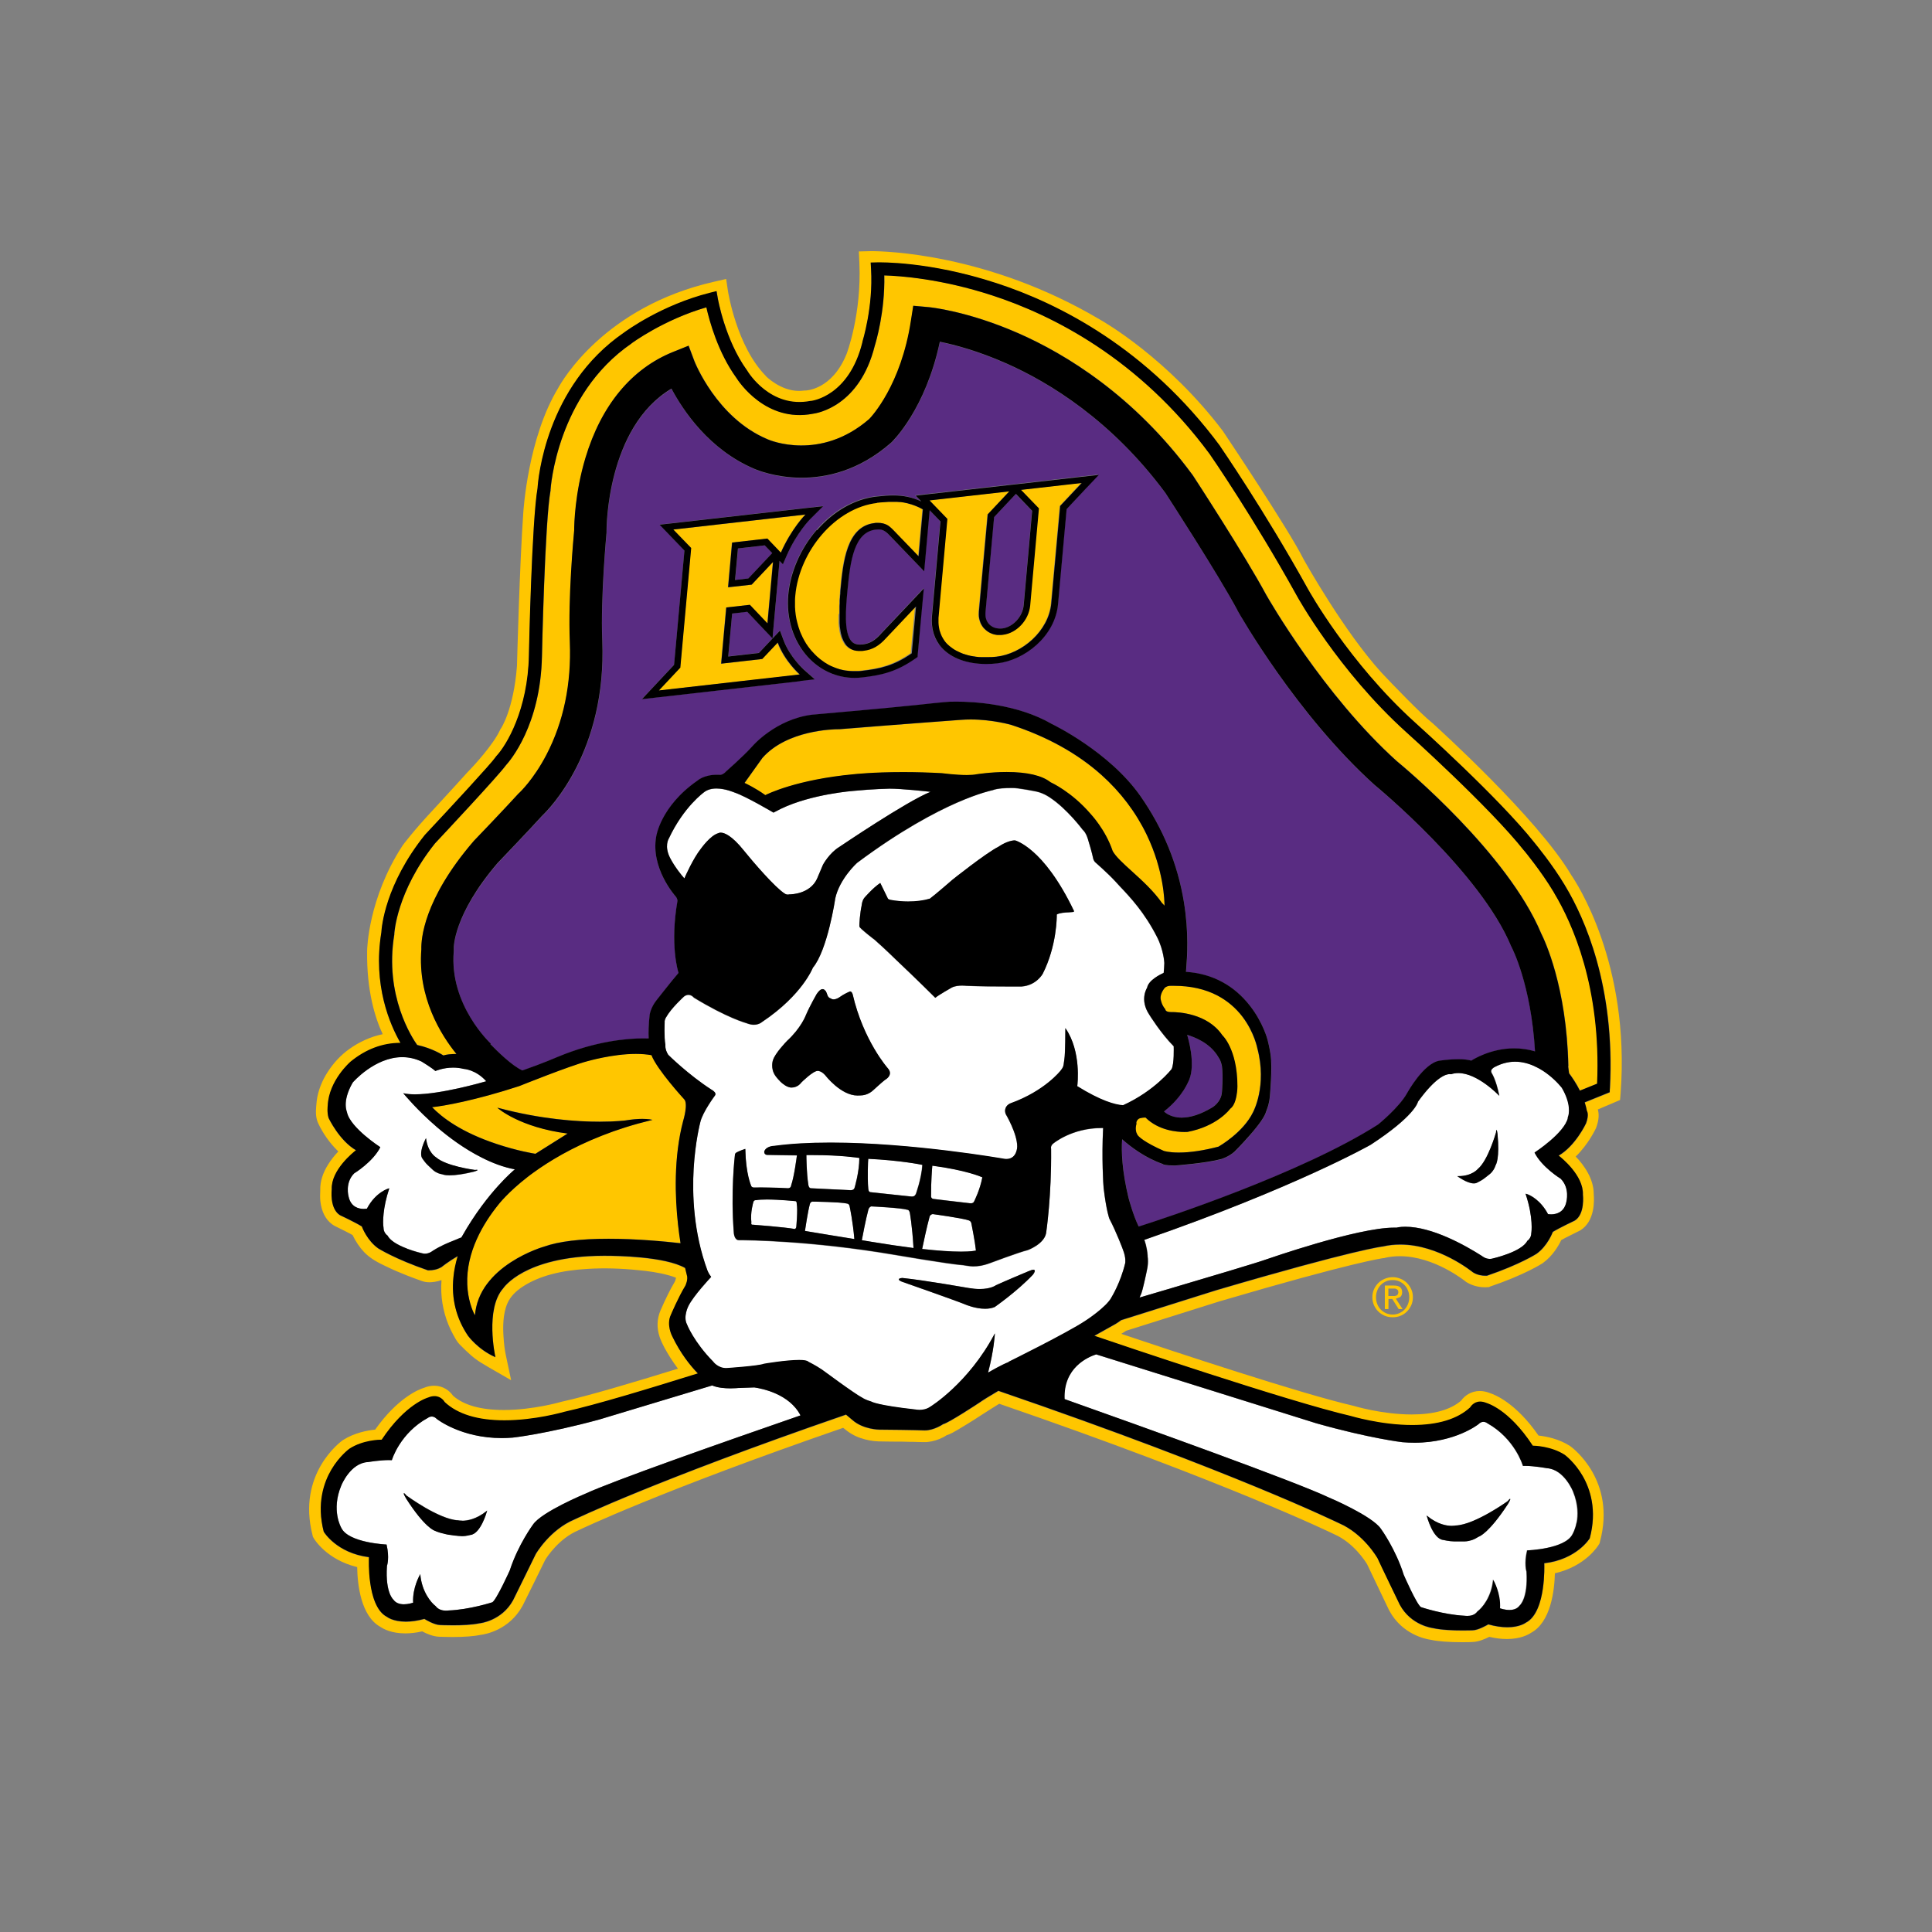 <svg width="48" height="48" viewBox="0 0 48 48" fill="none" xmlns="http://www.w3.org/2000/svg">
<rect x="0" y="0" width="48" height="48" fill="#808080" stroke="none"/>
<path d="M23.163 28.96C23.158 29.008 23.129 29.378 23.133 29.69C23.133 29.694 23.117 29.769 23.183 29.784C23.19 29.784 23.826 29.863 24.098 29.893C24.098 29.893 24.107 29.893 24.12 29.893C24.15 29.893 24.189 29.884 24.204 29.841C24.204 29.839 24.349 29.559 24.406 29.247C24.367 29.229 23.998 29.068 23.163 28.958V28.96ZM28.514 31.205C28.523 31.293 28.525 31.381 28.514 31.465C28.514 31.465 28.489 31.616 28.446 31.795C28.407 31.966 28.364 32.145 28.337 32.181L28.314 32.237C28.505 32.181 28.781 32.1 29.1 32.005C30.017 31.734 31.272 31.361 31.471 31.287C31.494 31.28 33.713 30.5 34.637 30.5C34.659 30.5 34.682 30.5 34.702 30.5C34.711 30.498 34.782 30.478 34.915 30.478C35.581 30.478 36.398 30.934 36.824 31.207C36.824 31.207 36.908 31.277 37.014 31.277C37.037 31.277 37.06 31.275 37.082 31.268C37.089 31.268 37.809 31.106 37.947 30.828C37.947 30.828 38.047 30.767 38.047 30.631C38.047 30.627 38.103 30.263 37.907 29.667V29.658H37.913C38.026 29.685 38.285 29.827 38.461 30.162C38.47 30.162 38.5 30.168 38.541 30.168C38.656 30.168 38.86 30.128 38.916 29.863C38.916 29.859 39.014 29.52 38.776 29.283C38.772 29.283 38.31 28.996 38.128 28.637V28.633V28.63C38.135 28.626 38.873 28.145 38.953 27.767C39 27.675 39.034 27.406 38.81 27.027C38.81 27.027 38.683 26.862 38.479 26.701C38.396 26.636 38.289 26.564 38.167 26.505H38.153C38.153 26.505 38.153 26.5 38.153 26.498C38.004 26.428 37.832 26.376 37.648 26.376C37.476 26.376 37.306 26.419 37.143 26.507C37.143 26.507 37.071 26.539 37.055 26.591C37.048 26.613 37.053 26.636 37.066 26.661C37.066 26.661 37.168 26.808 37.25 27.207V27.223L37.241 27.21C37.236 27.205 36.713 26.658 36.238 26.658C36.174 26.658 36.113 26.668 36.056 26.688C36.056 26.688 36.045 26.683 36.025 26.683C35.936 26.683 35.681 26.749 35.234 27.37C35.228 27.395 35.139 27.736 34.062 28.438C34.043 28.45 32.18 29.504 28.434 30.803C28.446 30.832 28.502 30.982 28.518 31.203L28.514 31.205ZM36.215 29.222H36.235C36.575 29.222 36.715 29.044 36.718 29.044C36.969 28.834 37.164 28.158 37.168 28.138C37.168 28.081 37.173 28.077 37.18 28.077C37.182 28.077 37.191 28.077 37.205 28.176C37.261 28.784 37.166 28.935 37.159 28.947C37.125 29.046 37.091 29.084 37.089 29.087C37.06 29.129 37.019 29.166 37.019 29.166C36.98 29.199 36.879 29.276 36.879 29.276C36.817 29.328 36.706 29.38 36.704 29.38C36.681 29.396 36.65 29.403 36.614 29.403C36.448 29.403 36.215 29.231 36.213 29.229L36.204 29.222H36.215ZM22.538 30.058C22.4 30.013 21.677 29.976 21.643 29.974C21.587 29.997 21.575 30.053 21.575 30.053C21.512 30.284 21.43 30.717 21.412 30.814C21.557 30.837 21.648 30.853 21.648 30.853C22.028 30.916 22.381 30.968 22.696 31.009C22.66 30.419 22.603 30.13 22.603 30.125C22.581 30.049 22.538 30.058 22.538 30.058ZM39.08 37.064C39.08 37.064 38.86 36.504 38.425 36.477C38.42 36.477 38.11 36.42 37.895 36.42C37.873 36.42 37.852 36.42 37.834 36.42H37.83V36.416C37.83 36.409 37.633 35.743 36.944 35.359C36.944 35.359 36.903 35.325 36.849 35.325C36.804 35.325 36.763 35.345 36.722 35.386C36.722 35.386 36.573 35.503 36.306 35.616C36.059 35.72 35.656 35.844 35.139 35.844C35.04 35.844 34.936 35.84 34.836 35.831C34.827 35.831 34.012 35.734 32.696 35.361L27.227 33.649C27.024 33.715 26.41 33.979 26.442 34.76C28.412 35.458 32.168 36.804 33.006 37.204C33.018 37.209 34.086 37.665 34.301 37.983C34.304 37.988 34.668 38.487 34.868 39.126C34.87 39.133 35.191 39.863 35.296 39.928C35.3 39.928 35.853 40.116 36.383 40.143C36.383 40.143 36.41 40.147 36.448 40.147C36.528 40.147 36.634 40.129 36.7 40.037C36.815 39.953 37.044 39.684 37.087 39.26V39.244L37.096 39.257C37.096 39.26 37.284 39.583 37.259 39.955C37.279 39.962 37.383 39.998 37.494 39.998C37.605 39.998 37.696 39.962 37.748 39.89C37.748 39.89 37.961 39.72 37.92 39.047C37.916 39.034 37.857 38.844 37.934 38.521V38.517H37.938C37.947 38.517 38.88 38.485 39.064 38.117C39.064 38.117 39.132 38.008 39.166 37.823C39.197 37.654 39.209 37.385 39.077 37.06L39.08 37.064ZM37.46 37.374C36.989 38.092 36.754 38.175 36.736 38.18C36.611 38.261 36.539 38.273 36.536 38.273C36.466 38.295 36.389 38.297 36.389 38.297C36.369 38.297 36.34 38.297 36.299 38.297C36.224 38.297 36.138 38.297 36.136 38.297H36.124C36.013 38.297 35.855 38.261 35.855 38.261C35.599 38.234 35.454 37.69 35.447 37.667L35.443 37.651L35.454 37.663C35.717 37.88 35.95 37.911 36.066 37.911C36.127 37.911 36.163 37.902 36.163 37.902C36.407 37.895 36.745 37.733 36.985 37.595C37.239 37.45 37.442 37.306 37.454 37.299C37.503 37.24 37.51 37.24 37.515 37.24C37.517 37.24 37.519 37.24 37.522 37.245C37.528 37.256 37.488 37.331 37.463 37.374H37.46ZM17.003 21.825C17.03 21.764 17.223 21.328 17.413 21.088C17.422 21.075 17.649 20.756 17.846 20.702C17.85 20.7 17.871 20.689 17.907 20.689C17.988 20.689 18.172 20.747 18.484 21.136C18.713 21.423 19.263 22.06 19.499 22.204C19.499 22.204 19.528 22.227 19.573 22.227C19.587 22.227 19.598 22.227 19.612 22.222H19.614C19.666 22.222 20.119 22.211 20.296 21.841C20.296 21.841 20.414 21.563 20.448 21.484C20.448 21.482 20.604 21.195 20.853 21.043C20.869 21.032 22.533 19.905 23.12 19.675C23.002 19.661 22.404 19.596 22.101 19.596C22.096 19.596 21.675 19.605 21.215 19.65C21.204 19.65 20.167 19.724 19.399 20.097L19.218 20.192H19.216C19.216 20.192 18.532 19.785 18.249 19.693C18.247 19.693 18.025 19.593 17.8 19.593C17.674 19.593 17.57 19.625 17.492 19.686C17.488 19.69 16.988 20.043 16.616 20.838C16.616 20.84 16.494 21.028 16.655 21.33C16.768 21.54 16.924 21.739 17.003 21.827V21.825ZM21.045 29.902C20.873 29.861 20.203 29.855 20.196 29.855C20.124 29.855 20.117 29.931 20.117 29.933C20.072 30.089 20.006 30.532 19.999 30.584C20.407 30.652 20.889 30.731 21.227 30.785C21.188 30.34 21.113 29.985 21.111 29.983C21.1 29.904 21.048 29.904 21.045 29.904V29.902ZM18.745 34.469C18.52 34.476 18.344 34.483 18.339 34.483C18.339 34.483 18.256 34.492 18.149 34.492C18.009 34.492 17.828 34.478 17.694 34.419L14.879 35.269C13.559 35.628 12.742 35.716 12.735 35.716C12.644 35.722 12.554 35.727 12.465 35.727C11.456 35.727 10.858 35.257 10.853 35.253C10.812 35.212 10.769 35.192 10.726 35.192C10.672 35.192 10.633 35.223 10.633 35.223C9.938 35.6 9.739 36.265 9.737 36.271V36.276H9.732C9.71 36.276 9.685 36.274 9.657 36.274C9.442 36.274 9.146 36.323 9.141 36.323C8.704 36.346 8.482 36.899 8.48 36.904C8.222 37.523 8.48 37.956 8.48 37.959C8.661 38.329 9.592 38.37 9.601 38.372H9.605V38.376C9.68 38.699 9.619 38.889 9.614 38.903C9.59 39.253 9.637 39.465 9.678 39.578C9.725 39.702 9.777 39.743 9.777 39.745C9.83 39.82 9.918 39.858 10.036 39.858C10.144 39.858 10.246 39.824 10.264 39.818C10.244 39.445 10.432 39.126 10.434 39.122L10.443 39.108V39.124C10.482 39.546 10.71 39.818 10.824 39.903C10.894 40.003 11.014 40.016 11.08 40.016C11.116 40.016 11.138 40.012 11.141 40.012C11.673 39.991 12.228 39.811 12.232 39.808C12.336 39.745 12.665 39.018 12.667 39.011C12.873 38.376 13.242 37.88 13.244 37.875C13.462 37.559 14.535 37.114 14.546 37.109C15.242 36.786 17.918 35.847 19.888 35.165C19.612 34.629 18.928 34.496 18.745 34.471V34.469ZM12.101 37.543C12.094 37.566 11.942 38.11 11.686 38.133C11.686 38.133 11.58 38.162 11.498 38.162C11.494 38.162 11.487 38.162 11.483 38.162C11.483 38.162 11.372 38.162 11.132 38.123C11.132 38.123 11.098 38.119 10.937 38.076C10.932 38.076 10.839 38.047 10.812 38.031C10.794 38.026 10.556 37.952 10.092 37.229C10.067 37.186 10.027 37.112 10.033 37.1C10.033 37.098 10.038 37.096 10.04 37.096C10.045 37.096 10.052 37.096 10.101 37.154C10.113 37.163 10.314 37.308 10.566 37.455C10.806 37.593 11.141 37.76 11.383 37.769C11.383 37.769 11.424 37.778 11.487 37.778C11.603 37.778 11.834 37.746 12.094 37.534L12.105 37.525L12.101 37.541V37.543ZM23.878 31.095C24.13 31.095 24.229 31.072 24.247 31.067C24.225 30.832 24.136 30.401 24.134 30.396C24.123 30.329 24.066 30.317 24.066 30.317C23.892 30.259 23.199 30.166 23.172 30.162C23.106 30.173 23.093 30.229 23.093 30.229C23.022 30.491 22.936 30.9 22.909 31.029C23.296 31.072 23.622 31.095 23.876 31.095H23.878ZM8.618 27.636C8.659 27.833 8.881 28.057 9.06 28.21C9.254 28.377 9.44 28.497 9.442 28.499H9.447V28.506C9.266 28.865 8.804 29.15 8.799 29.152C8.561 29.389 8.659 29.726 8.661 29.73C8.718 29.997 8.922 30.035 9.037 30.035C9.078 30.035 9.109 30.031 9.116 30.028C9.232 29.811 9.374 29.685 9.472 29.62C9.58 29.547 9.662 29.527 9.662 29.525H9.671L9.669 29.532C9.51 30.008 9.506 30.369 9.528 30.496C9.528 30.634 9.626 30.692 9.628 30.695C9.685 30.81 9.852 30.921 10.113 31.02C10.31 31.095 10.491 31.135 10.493 31.135C10.516 31.142 10.538 31.144 10.561 31.144C10.667 31.144 10.751 31.076 10.751 31.074C10.953 30.945 11.136 30.873 11.283 30.814C11.335 30.794 11.381 30.776 11.419 30.758C11.44 30.749 11.449 30.747 11.456 30.747C11.456 30.747 11.463 30.738 11.478 30.72C11.804 30.139 12.148 29.714 12.377 29.462C12.595 29.22 12.755 29.082 12.794 29.05C12.513 28.998 12.234 28.892 11.972 28.759C11.537 28.54 11.15 28.251 10.86 28.002C10.368 27.582 10.047 27.189 10.029 27.169L10.02 27.158L10.036 27.162C10.11 27.18 10.203 27.187 10.312 27.187C10.953 27.187 11.983 26.891 12.083 26.862C11.825 26.57 11.526 26.555 11.523 26.555C11.437 26.534 11.351 26.523 11.261 26.523C11.007 26.523 10.821 26.607 10.821 26.607H10.819H10.817C10.751 26.541 10.477 26.374 10.475 26.372C10.321 26.299 10.16 26.263 9.995 26.263C9.311 26.263 8.772 26.887 8.765 26.893C8.62 27.142 8.591 27.329 8.591 27.442C8.591 27.566 8.625 27.632 8.625 27.632L8.618 27.636ZM10.495 28.49C10.529 28.382 10.579 28.291 10.579 28.289L10.584 28.28V28.291C10.631 28.642 10.835 28.759 10.837 28.759C11.084 28.976 11.779 29.066 11.802 29.071C11.822 29.068 11.838 29.066 11.847 29.066C11.856 29.066 11.863 29.066 11.863 29.073C11.863 29.075 11.863 29.084 11.77 29.114C11.526 29.175 11.324 29.204 11.17 29.204C11.05 29.204 11.005 29.184 11 29.181C10.896 29.163 10.853 29.134 10.851 29.134C10.803 29.114 10.762 29.075 10.762 29.075C10.724 29.041 10.631 28.953 10.631 28.953C10.572 28.901 10.502 28.8 10.502 28.797C10.452 28.739 10.45 28.637 10.495 28.49ZM27.615 32.233C27.615 32.233 27.839 31.869 27.954 31.386C27.954 31.386 27.979 31.259 27.9 31.058C27.9 31.054 27.737 30.618 27.56 30.281C27.56 30.281 27.488 30.103 27.418 29.52C27.411 29.464 27.366 28.761 27.406 28.029C27.393 28.029 27.381 28.029 27.368 28.029C26.62 28.029 26.165 28.416 26.161 28.42C26.093 28.477 26.113 28.544 26.113 28.547C26.125 29.726 25.995 30.602 25.993 30.611C25.968 30.909 25.529 31.067 25.524 31.067C25.323 31.115 24.601 31.386 24.594 31.388C24.399 31.46 24.259 31.467 24.22 31.467C24.213 31.467 24.209 31.467 24.207 31.467C24.2 31.467 24.189 31.469 24.175 31.469C24.096 31.469 23.937 31.44 23.935 31.44C23.564 31.413 22.227 31.183 22.214 31.18C20.131 30.828 18.546 30.817 18.371 30.817H18.355C18.244 30.817 18.231 30.647 18.231 30.645C18.147 29.608 18.253 28.723 18.256 28.714C18.256 28.671 18.28 28.651 18.28 28.651C18.353 28.603 18.502 28.556 18.509 28.553H18.516V28.558C18.527 29.17 18.659 29.459 18.659 29.462C18.67 29.5 18.704 29.509 18.731 29.509C18.745 29.509 18.756 29.509 18.756 29.509C18.794 29.509 18.842 29.507 18.901 29.507C19.173 29.507 19.578 29.527 19.583 29.527C19.655 29.522 19.655 29.457 19.655 29.455C19.727 29.247 19.791 28.766 19.798 28.709C19.675 28.709 19.057 28.698 19.05 28.698C19.01 28.691 18.996 28.666 18.989 28.648C18.983 28.628 18.987 28.61 18.987 28.61C19.035 28.477 19.229 28.474 19.232 28.474C19.632 28.42 20.103 28.393 20.631 28.393C22.651 28.393 24.92 28.793 24.942 28.795C24.963 28.797 24.981 28.8 25.001 28.8C25.112 28.8 25.192 28.748 25.237 28.646C25.271 28.569 25.271 28.492 25.271 28.49C25.271 28.163 24.988 27.686 24.986 27.684C24.927 27.528 25.04 27.44 25.108 27.415C25.957 27.11 26.344 26.611 26.346 26.607C26.419 26.518 26.421 26.485 26.43 26.41C26.433 26.385 26.437 26.358 26.442 26.324C26.466 26.184 26.466 25.567 26.466 25.563V25.547L26.476 25.561C26.865 26.132 26.77 26.932 26.763 26.991C27.345 27.356 27.698 27.453 27.9 27.465C28.686 27.108 29.102 26.573 29.107 26.566C29.175 26.43 29.161 26.03 29.159 25.999C28.84 25.68 28.554 25.217 28.552 25.213C28.31 24.849 28.486 24.567 28.498 24.547C28.529 24.357 28.831 24.212 28.91 24.176C28.917 24.102 28.926 23.998 28.926 23.93C28.926 23.928 28.912 23.614 28.747 23.288C28.437 22.676 28.079 22.297 27.818 22.021C27.78 21.981 27.744 21.94 27.71 21.904C27.524 21.701 27.205 21.421 27.2 21.418C27.177 21.384 27.164 21.362 27.162 21.348C27.162 21.348 27.125 21.168 27.037 20.885C27.037 20.883 26.992 20.698 26.897 20.619C26.892 20.612 26.514 20.106 26.091 19.824C26.091 19.824 25.946 19.718 25.76 19.672C25.756 19.672 25.275 19.575 25.144 19.582C25.144 19.582 25.126 19.582 25.101 19.582C25.008 19.582 24.782 19.587 24.662 19.636C24.657 19.636 24.338 19.697 23.767 19.95C23.24 20.183 22.381 20.63 21.294 21.441C21.29 21.445 20.855 21.838 20.749 22.331C20.749 22.344 20.556 23.614 20.194 24.047C20.189 24.061 20.119 24.228 19.938 24.472C19.764 24.705 19.449 25.052 18.928 25.398C18.926 25.398 18.856 25.464 18.727 25.464C18.67 25.464 18.609 25.45 18.546 25.425C18.541 25.425 18.061 25.294 17.237 24.791C17.237 24.791 17.182 24.723 17.103 24.723C17.067 24.723 17.028 24.736 16.994 24.763C16.992 24.766 16.673 25.05 16.548 25.281C16.548 25.281 16.505 25.344 16.512 25.412C16.512 25.416 16.494 25.764 16.53 25.965C16.53 25.965 16.514 26.073 16.6 26.213C16.605 26.218 17.099 26.708 17.674 27.078C17.678 27.078 17.762 27.126 17.773 27.178C17.778 27.194 17.773 27.207 17.764 27.221C17.762 27.225 17.452 27.643 17.397 27.889C17.397 27.894 17.271 28.359 17.232 29.044C17.196 29.676 17.225 30.627 17.576 31.576C17.576 31.576 17.613 31.664 17.665 31.727V31.731V31.734C17.66 31.738 17.225 32.201 17.101 32.456C17.101 32.459 16.969 32.716 17.064 32.908C17.064 32.913 17.239 33.351 17.717 33.837C17.717 33.837 17.843 34.006 18.052 33.997C18.061 33.997 18.849 33.943 18.973 33.891C18.98 33.891 19.528 33.796 19.852 33.796C19.977 33.796 20.054 33.809 20.081 33.839C20.094 33.846 20.257 33.925 20.42 34.035C20.43 34.042 21.238 34.643 21.433 34.74C21.433 34.74 21.498 34.785 21.648 34.828C21.648 34.828 21.788 34.918 22.748 35.025C22.748 35.025 22.787 35.034 22.843 35.034C22.916 35.034 23.02 35.02 23.111 34.955C23.12 34.948 24.059 34.37 24.705 33.152L24.716 33.132V33.154C24.716 33.154 24.696 33.55 24.549 34.108C24.607 34.074 24.89 33.909 25.058 33.846C25.072 33.839 26.496 33.136 26.965 32.827C26.969 32.825 27.495 32.486 27.617 32.24L27.615 32.233ZM21.405 22.503C21.405 22.503 21.415 22.376 21.478 22.304C21.478 22.304 21.686 22.06 21.865 21.945H21.87L22.06 22.333C22.06 22.333 22.064 22.34 22.101 22.356C22.101 22.356 22.298 22.401 22.56 22.401C22.755 22.401 22.936 22.378 23.099 22.331C23.113 22.322 23.269 22.2 23.663 21.859C23.672 21.852 24.483 21.204 24.811 21.037C24.811 21.037 25.029 20.883 25.216 20.883C25.219 20.883 25.4 20.928 25.667 21.168C25.914 21.387 26.292 21.82 26.682 22.638C26.682 22.642 26.682 22.647 26.682 22.649C26.673 22.663 26.632 22.665 26.557 22.67C26.46 22.674 26.328 22.681 26.254 22.724C26.254 22.776 26.256 23.503 25.905 24.197C25.905 24.199 25.746 24.486 25.38 24.513C25.38 24.513 25.237 24.513 25.04 24.513C24.732 24.513 24.304 24.51 24 24.495C24 24.495 23.96 24.49 23.901 24.49C23.826 24.49 23.72 24.499 23.643 24.54C23.64 24.54 23.31 24.727 23.24 24.791H23.237H23.233C23.228 24.786 22.771 24.33 22.275 23.862C22.273 23.86 21.951 23.548 21.738 23.361C21.7 23.331 21.362 23.074 21.351 23.026C21.342 22.988 21.369 22.665 21.405 22.505V22.503ZM19.202 26.345C19.247 26.175 19.54 25.872 19.553 25.861C19.897 25.545 20.017 25.231 20.017 25.229C20.124 24.98 20.285 24.705 20.287 24.7C20.341 24.617 20.391 24.576 20.436 24.576C20.473 24.576 20.493 24.603 20.5 24.614C20.504 24.614 20.518 24.614 20.556 24.727C20.579 24.793 20.631 24.804 20.633 24.804H20.636C20.656 24.822 20.681 24.829 20.71 24.829C20.78 24.829 20.853 24.777 20.853 24.777C20.977 24.689 21.095 24.644 21.095 24.641C21.104 24.637 21.111 24.632 21.12 24.632C21.163 24.632 21.181 24.705 21.183 24.707C21.448 25.854 22.055 26.539 22.06 26.546C22.101 26.591 22.116 26.638 22.107 26.683C22.092 26.774 21.99 26.828 21.985 26.83C21.924 26.873 21.711 27.07 21.709 27.072C21.578 27.203 21.43 27.216 21.374 27.216C21.362 27.216 21.356 27.216 21.356 27.216C21.34 27.216 21.322 27.219 21.304 27.219C20.887 27.219 20.504 26.719 20.5 26.713C20.405 26.609 20.325 26.607 20.325 26.607C20.321 26.607 20.316 26.607 20.312 26.607C20.196 26.607 19.911 26.889 19.909 26.893C19.823 27.009 19.707 27.02 19.662 27.02C19.651 27.02 19.644 27.02 19.644 27.02C19.54 27.006 19.442 26.927 19.379 26.866C19.309 26.799 19.263 26.733 19.263 26.733C19.13 26.546 19.2 26.347 19.2 26.345H19.202ZM25.658 31.675C25.269 32.088 24.718 32.47 24.714 32.474C24.644 32.502 24.562 32.517 24.474 32.517C24.232 32.517 23.996 32.418 23.994 32.416C23.77 32.321 22.42 31.849 22.406 31.844C22.352 31.822 22.329 31.801 22.332 31.786C22.336 31.759 22.406 31.754 22.42 31.752C22.988 31.811 24.059 32 24.069 32.002C24.164 32.018 24.256 32.027 24.34 32.027C24.625 32.027 24.745 31.932 24.745 31.932C24.924 31.849 25.54 31.589 25.547 31.587C25.606 31.562 25.649 31.549 25.674 31.549C25.692 31.549 25.703 31.553 25.708 31.564C25.724 31.598 25.665 31.668 25.66 31.677L25.658 31.675ZM22.746 29.676C22.746 29.676 22.889 29.292 22.911 28.94C22.861 28.928 22.37 28.829 21.566 28.788C21.564 28.838 21.541 29.233 21.566 29.522C21.566 29.522 21.566 29.61 21.616 29.617C21.623 29.617 22.368 29.696 22.637 29.726C22.637 29.726 22.646 29.726 22.658 29.726C22.687 29.726 22.726 29.717 22.741 29.674L22.746 29.676ZM21.349 28.768C21.304 28.761 20.898 28.696 20.194 28.696C20.142 28.696 20.087 28.696 20.033 28.696C20.033 28.745 20.035 29.141 20.081 29.43C20.081 29.43 20.087 29.509 20.137 29.52C20.144 29.52 20.858 29.556 21.127 29.568C21.127 29.568 21.131 29.568 21.14 29.568C21.165 29.568 21.213 29.561 21.229 29.511C21.229 29.507 21.347 29.118 21.349 28.766V28.768ZM18.67 30.419C18.67 30.419 18.686 30.43 18.702 30.426C18.702 30.426 19.494 30.487 19.741 30.532C19.741 30.532 19.773 30.53 19.782 30.482C19.782 30.478 19.823 30.058 19.793 29.906C19.793 29.906 19.798 29.85 19.766 29.841C19.764 29.841 19.365 29.8 19.053 29.8C18.937 29.8 18.847 29.805 18.783 29.816C18.783 29.816 18.779 29.816 18.774 29.816C18.754 29.816 18.72 29.823 18.713 29.872C18.713 29.875 18.636 30.125 18.666 30.365C18.666 30.365 18.659 30.401 18.67 30.417V30.419Z" fill="white"/>
<path d="M24.542 12.777L25.079 12.205L23.086 12.431L23.53 12.889L23.312 15.304C23.312 15.329 23.31 15.351 23.308 15.374V15.397C23.308 15.412 23.308 15.426 23.308 15.442C23.308 15.451 23.308 15.46 23.308 15.467C23.308 15.48 23.308 15.494 23.31 15.505C23.31 15.514 23.31 15.523 23.312 15.53C23.312 15.543 23.315 15.555 23.317 15.566C23.317 15.575 23.319 15.582 23.321 15.591C23.321 15.602 23.326 15.614 23.328 15.627C23.328 15.634 23.333 15.643 23.333 15.65C23.335 15.661 23.34 15.672 23.344 15.686C23.344 15.693 23.349 15.699 23.351 15.706C23.355 15.72 23.36 15.731 23.364 15.745C23.364 15.749 23.369 15.756 23.371 15.76C23.378 15.778 23.387 15.794 23.394 15.812C23.403 15.828 23.412 15.844 23.421 15.86C23.423 15.864 23.428 15.869 23.43 15.876C23.437 15.887 23.444 15.896 23.451 15.907C23.455 15.912 23.46 15.918 23.462 15.923C23.469 15.932 23.475 15.941 23.482 15.95C23.487 15.954 23.491 15.961 23.496 15.966C23.503 15.975 23.512 15.984 23.518 15.991C23.523 15.995 23.527 16.002 23.534 16.006C23.543 16.015 23.55 16.022 23.559 16.029C23.564 16.034 23.568 16.038 23.575 16.043C23.584 16.049 23.593 16.058 23.602 16.065C23.607 16.07 23.611 16.074 23.618 16.076C23.629 16.085 23.641 16.092 23.652 16.101C23.657 16.104 23.659 16.106 23.663 16.11C23.679 16.122 23.695 16.131 23.711 16.142C23.727 16.153 23.743 16.16 23.761 16.169C23.765 16.171 23.77 16.174 23.777 16.176C23.79 16.183 23.802 16.189 23.813 16.194C23.82 16.196 23.826 16.198 23.831 16.203C23.842 16.207 23.854 16.212 23.865 16.219C23.872 16.221 23.878 16.223 23.888 16.228C23.899 16.232 23.91 16.237 23.922 16.241C23.928 16.244 23.935 16.246 23.944 16.248C23.956 16.253 23.969 16.255 23.98 16.259C23.987 16.262 23.994 16.264 24.003 16.266C24.017 16.271 24.028 16.273 24.041 16.277C24.048 16.277 24.055 16.282 24.062 16.282C24.078 16.287 24.091 16.289 24.107 16.293C24.112 16.293 24.119 16.293 24.123 16.296C24.143 16.3 24.166 16.305 24.186 16.307C24.189 16.307 24.191 16.307 24.193 16.307C24.211 16.309 24.232 16.311 24.25 16.316C24.257 16.316 24.264 16.316 24.27 16.318C24.284 16.318 24.3 16.32 24.313 16.323C24.322 16.323 24.329 16.323 24.338 16.323C24.352 16.323 24.365 16.323 24.379 16.325C24.388 16.325 24.397 16.325 24.404 16.325C24.417 16.325 24.431 16.325 24.445 16.325C24.454 16.325 24.463 16.325 24.472 16.325H24.499C24.538 16.325 24.574 16.325 24.61 16.323C24.614 16.323 24.621 16.323 24.626 16.323C24.666 16.323 24.705 16.318 24.746 16.314C25.384 16.241 26.048 15.684 26.109 14.983L26.329 12.569L26.865 11.997L25.357 12.169L25.801 12.627L25.584 15.042C25.55 15.408 25.246 15.731 24.904 15.769C24.879 15.772 24.857 15.774 24.834 15.774C24.834 15.774 24.832 15.774 24.83 15.774C24.816 15.774 24.802 15.774 24.791 15.774C24.784 15.774 24.78 15.774 24.773 15.774C24.753 15.774 24.735 15.769 24.714 15.765H24.71C24.694 15.76 24.676 15.758 24.66 15.751C24.653 15.751 24.648 15.747 24.642 15.745C24.63 15.74 24.619 15.735 24.608 15.731C24.601 15.729 24.594 15.724 24.587 15.722C24.578 15.717 24.567 15.713 24.558 15.706C24.551 15.701 24.544 15.697 24.538 15.693C24.528 15.688 24.519 15.681 24.512 15.674C24.506 15.67 24.499 15.665 24.494 15.661C24.485 15.654 24.479 15.647 24.472 15.641C24.465 15.636 24.46 15.629 24.454 15.625C24.447 15.618 24.44 15.609 24.433 15.602C24.429 15.595 24.422 15.589 24.417 15.584C24.411 15.575 24.406 15.568 24.399 15.559C24.395 15.553 24.39 15.546 24.386 15.539C24.381 15.53 24.377 15.521 24.37 15.512C24.365 15.505 24.363 15.498 24.359 15.489C24.354 15.48 24.349 15.469 24.347 15.46C24.345 15.451 24.34 15.444 24.338 15.435C24.336 15.424 24.331 15.415 24.329 15.403C24.329 15.394 24.325 15.388 24.322 15.379C24.32 15.367 24.318 15.354 24.316 15.342C24.316 15.333 24.313 15.327 24.311 15.318C24.311 15.304 24.311 15.29 24.309 15.277C24.309 15.27 24.309 15.263 24.309 15.254C24.309 15.232 24.309 15.211 24.311 15.189L24.531 12.774L24.542 12.777Z" fill="#FFC600"/>
<path d="M28.878 22.446C28.899 22.468 28.917 22.489 28.933 22.507C28.933 22.398 28.917 21.633 28.491 20.745C28.222 20.183 27.843 19.681 27.366 19.257C26.77 18.724 26.016 18.306 25.128 18.014C25.124 18.014 24.662 17.879 24.118 17.879C24.032 17.879 23.949 17.883 23.867 17.888C23.854 17.888 22.388 17.996 20.858 18.121C20.858 18.121 20.851 18.121 20.84 18.121C20.71 18.121 19.553 18.141 18.942 18.834C18.942 18.837 18.724 19.135 18.498 19.456C18.537 19.474 18.774 19.587 19.014 19.758C19.064 19.731 19.787 19.372 21.222 19.239C21.227 19.239 21.68 19.187 22.441 19.187C22.753 19.187 23.075 19.196 23.401 19.214C23.405 19.214 23.747 19.259 24.021 19.259C24.123 19.259 24.202 19.252 24.261 19.241C24.266 19.241 24.61 19.184 25.011 19.184C25.52 19.184 25.887 19.27 26.1 19.437C26.12 19.446 26.625 19.677 27.096 20.226C27.098 20.23 27.465 20.616 27.644 21.147C27.719 21.287 27.905 21.454 28.117 21.646C28.376 21.879 28.665 22.141 28.878 22.451V22.446Z" fill="#FFC600"/>
<path d="M20.849 15.257C20.849 15.257 20.849 15.234 20.849 15.223C20.849 15.211 20.849 15.2 20.849 15.191C20.849 15.18 20.849 15.168 20.849 15.157C20.849 15.146 20.849 15.135 20.849 15.123C20.849 15.112 20.849 15.101 20.849 15.089C20.849 15.078 20.849 15.067 20.849 15.056C20.849 15.044 20.849 15.033 20.851 15.022C20.851 15.01 20.851 14.999 20.853 14.99C20.853 14.979 20.853 14.967 20.853 14.954C20.853 14.943 20.853 14.934 20.853 14.922C20.853 14.911 20.853 14.9 20.855 14.886C20.855 14.875 20.855 14.866 20.858 14.855C20.858 14.843 20.86 14.83 20.86 14.818C20.86 14.809 20.86 14.798 20.862 14.789C20.862 14.775 20.865 14.762 20.867 14.748C20.867 14.739 20.867 14.733 20.867 14.724C20.867 14.701 20.871 14.681 20.871 14.66C20.935 13.962 21.028 13.072 21.718 12.993C21.732 12.993 21.745 12.991 21.759 12.989C21.764 12.989 21.768 12.989 21.773 12.989C21.782 12.989 21.791 12.989 21.8 12.989H21.802C21.802 12.989 21.804 12.989 21.807 12.989C21.825 12.989 21.843 12.989 21.859 12.991C21.859 12.991 21.861 12.991 21.863 12.991C21.881 12.991 21.897 12.996 21.913 13C21.915 13 21.92 13 21.922 13C21.938 13.005 21.951 13.009 21.965 13.014C21.967 13.014 21.97 13.014 21.972 13.016C21.985 13.021 22.001 13.027 22.015 13.034C22.015 13.034 22.015 13.034 22.017 13.034C22.031 13.041 22.044 13.05 22.056 13.057C22.056 13.057 22.06 13.057 22.06 13.059C22.074 13.068 22.085 13.077 22.099 13.088C22.101 13.088 22.103 13.093 22.105 13.095C22.119 13.106 22.13 13.118 22.144 13.129C22.144 13.129 22.149 13.133 22.151 13.136C22.164 13.147 22.178 13.161 22.192 13.176L22.81 13.818L22.916 12.652C22.887 12.637 22.857 12.621 22.828 12.607C22.819 12.603 22.812 12.6 22.803 12.596C22.783 12.585 22.76 12.576 22.74 12.569C22.733 12.566 22.724 12.562 22.717 12.56C22.69 12.549 22.663 12.539 22.635 12.53C22.631 12.53 22.629 12.528 22.624 12.528C22.599 12.521 22.576 12.515 22.554 12.508C22.545 12.508 22.538 12.503 22.529 12.501C22.509 12.496 22.486 12.492 22.466 12.488C22.459 12.488 22.452 12.485 22.445 12.483C22.418 12.479 22.391 12.474 22.364 12.472C22.357 12.472 22.352 12.472 22.346 12.472C22.323 12.472 22.3 12.467 22.278 12.467C22.269 12.467 22.262 12.467 22.253 12.467C22.23 12.467 22.205 12.467 22.183 12.467C22.178 12.467 22.171 12.467 22.167 12.467C22.14 12.467 22.11 12.467 22.081 12.467C22.074 12.467 22.065 12.467 22.058 12.467C22.035 12.467 22.013 12.469 21.99 12.472C21.981 12.472 21.97 12.472 21.958 12.474C21.936 12.474 21.915 12.476 21.893 12.479C21.884 12.479 21.875 12.479 21.863 12.481C21.831 12.483 21.8 12.488 21.766 12.49C20.735 12.607 19.832 13.682 19.732 14.789C19.73 14.823 19.728 14.857 19.726 14.889C19.726 14.9 19.726 14.911 19.726 14.922C19.726 14.945 19.726 14.965 19.726 14.988C19.726 15.001 19.726 15.013 19.726 15.026C19.726 15.047 19.726 15.065 19.726 15.085C19.726 15.098 19.726 15.112 19.728 15.126C19.728 15.144 19.73 15.162 19.732 15.18C19.732 15.193 19.735 15.207 19.737 15.22C19.739 15.239 19.741 15.257 19.744 15.272C19.744 15.286 19.748 15.3 19.75 15.313C19.753 15.331 19.757 15.347 19.76 15.365C19.762 15.379 19.766 15.392 19.769 15.406C19.773 15.421 19.775 15.44 19.78 15.455C19.785 15.469 19.787 15.482 19.791 15.496C19.796 15.512 19.8 15.528 19.805 15.543C19.809 15.557 19.812 15.568 19.816 15.582C19.821 15.598 19.828 15.614 19.832 15.629C19.837 15.641 19.841 15.654 19.846 15.668C19.852 15.684 19.857 15.699 19.864 15.713C19.868 15.724 19.875 15.738 19.88 15.749C19.886 15.765 19.893 15.778 19.9 15.794C19.904 15.806 19.911 15.817 19.916 15.828C19.923 15.844 19.932 15.857 19.938 15.871C19.943 15.882 19.95 15.894 19.957 15.905C19.966 15.918 19.972 15.934 19.982 15.948C19.988 15.959 19.995 15.968 20 15.979C20.009 15.993 20.018 16.009 20.029 16.022C20.036 16.031 20.04 16.04 20.047 16.049C20.058 16.065 20.07 16.079 20.081 16.095C20.086 16.101 20.092 16.11 20.099 16.117C20.113 16.135 20.129 16.153 20.142 16.169C20.147 16.174 20.149 16.178 20.154 16.18C20.172 16.201 20.192 16.223 20.21 16.241C20.215 16.246 20.217 16.248 20.221 16.253C20.237 16.268 20.253 16.284 20.269 16.3C20.276 16.307 20.283 16.311 20.292 16.318C20.305 16.329 20.319 16.343 20.332 16.354C20.341 16.361 20.348 16.368 20.357 16.375C20.371 16.386 20.384 16.395 20.398 16.404C20.407 16.411 20.416 16.418 20.425 16.424C20.439 16.433 20.453 16.442 20.464 16.451C20.473 16.458 20.484 16.465 20.493 16.47C20.507 16.479 20.52 16.485 20.534 16.494C20.545 16.501 20.554 16.506 20.566 16.512C20.579 16.519 20.593 16.526 20.607 16.533C20.618 16.537 20.629 16.544 20.64 16.549C20.654 16.555 20.668 16.562 20.683 16.567C20.695 16.571 20.706 16.576 20.717 16.58C20.731 16.585 20.747 16.591 20.76 16.596C20.772 16.601 20.783 16.605 20.794 16.607C20.808 16.612 20.824 16.616 20.837 16.621C20.849 16.623 20.862 16.628 20.874 16.63C20.89 16.634 20.903 16.637 20.919 16.641C20.93 16.643 20.944 16.646 20.955 16.648C20.971 16.65 20.987 16.652 21.003 16.655C21.014 16.655 21.028 16.659 21.039 16.659C21.055 16.659 21.071 16.664 21.087 16.664C21.1 16.664 21.111 16.666 21.123 16.666C21.139 16.666 21.157 16.666 21.173 16.668C21.184 16.668 21.198 16.668 21.209 16.668C21.227 16.668 21.247 16.668 21.268 16.668C21.277 16.668 21.286 16.668 21.295 16.668C21.324 16.668 21.354 16.664 21.383 16.662C21.847 16.61 22.189 16.53 22.626 16.226L22.733 15.06L21.985 15.851C21.816 16.038 21.65 16.137 21.431 16.162C21.41 16.165 21.392 16.167 21.374 16.167C21.37 16.167 21.365 16.167 21.36 16.167C21.356 16.167 21.352 16.167 21.347 16.167C21.34 16.167 21.333 16.167 21.327 16.167C21.317 16.167 21.308 16.167 21.299 16.167C21.29 16.167 21.279 16.167 21.27 16.165C21.261 16.165 21.254 16.165 21.245 16.162C21.236 16.162 21.227 16.158 21.218 16.156C21.211 16.156 21.202 16.153 21.195 16.151C21.186 16.149 21.179 16.146 21.17 16.142C21.163 16.14 21.157 16.137 21.15 16.135C21.141 16.133 21.134 16.128 21.127 16.124C21.12 16.122 21.116 16.117 21.109 16.115C21.102 16.11 21.093 16.106 21.087 16.101C21.082 16.097 21.075 16.095 21.071 16.09C21.064 16.086 21.055 16.079 21.048 16.072C21.044 16.067 21.039 16.065 21.034 16.061C21.025 16.052 21.019 16.045 21.009 16.036C21.009 16.034 21.005 16.031 21.003 16.029C20.991 16.018 20.982 16.006 20.976 15.993C20.973 15.988 20.969 15.984 20.966 15.977C20.962 15.968 20.955 15.961 20.951 15.952C20.946 15.945 20.944 15.939 20.942 15.934C20.937 15.928 20.933 15.918 20.928 15.912C20.924 15.905 20.921 15.898 20.919 15.889C20.917 15.882 20.912 15.873 20.908 15.864C20.905 15.857 20.903 15.848 20.899 15.842C20.896 15.833 20.892 15.826 20.89 15.817C20.89 15.808 20.885 15.801 20.883 15.792C20.881 15.783 20.878 15.774 20.876 15.765C20.874 15.756 20.871 15.747 20.869 15.738C20.869 15.729 20.865 15.72 20.862 15.711C20.862 15.702 20.858 15.693 20.858 15.684C20.858 15.675 20.855 15.665 20.853 15.654C20.853 15.645 20.851 15.636 20.849 15.625C20.849 15.616 20.846 15.604 20.844 15.595C20.844 15.586 20.844 15.575 20.84 15.566C20.84 15.557 20.84 15.546 20.837 15.537C20.837 15.525 20.837 15.516 20.835 15.505C20.835 15.496 20.835 15.485 20.833 15.473C20.833 15.464 20.833 15.453 20.833 15.442C20.833 15.431 20.833 15.421 20.833 15.41C20.833 15.399 20.833 15.388 20.833 15.379C20.833 15.367 20.833 15.356 20.833 15.347C20.833 15.336 20.833 15.327 20.833 15.315V15.284C20.833 15.284 20.833 15.261 20.833 15.252L20.849 15.257Z" fill="#FFC600"/>
<path d="M19.318 15.966L18.933 16.375L17.912 16.49L18.038 15.094L18.625 15.028L19.062 15.489L19.2 13.965L18.67 14.527L18.084 14.593L18.183 13.481L19.06 13.382L19.395 13.732C19.66 13.131 20.006 12.786 20.006 12.786L16.723 13.158L17.166 13.617L16.897 16.587L16.36 17.158L19.859 16.761C19.859 16.761 19.485 16.431 19.313 15.968L19.318 15.966Z" fill="#FFC600"/>
<path d="M16.186 26.213C16.07 26.193 15.941 26.182 15.799 26.182C15.217 26.182 14.603 26.36 14.596 26.363C14.148 26.48 12.914 26.977 12.9 26.982C11.818 27.336 11.018 27.478 10.735 27.506C10.982 27.763 11.46 28.129 12.339 28.42C12.853 28.592 13.271 28.66 13.303 28.664C13.527 28.522 14.019 28.212 14.103 28.16C12.912 28.009 12.377 27.537 12.373 27.533L12.357 27.519L12.377 27.523C13.444 27.806 14.336 27.867 14.897 27.867C15.303 27.867 15.54 27.835 15.543 27.835C15.692 27.81 15.83 27.797 15.957 27.797C16.113 27.797 16.19 27.817 16.193 27.817L16.211 27.822L16.19 27.826C15.733 27.937 15.321 28.068 14.956 28.212C14.2 28.508 13.638 28.852 13.262 29.125C13.21 29.163 13.161 29.2 13.113 29.236C12.61 29.624 12.379 29.929 12.377 29.933C12.01 30.387 11.578 31.099 11.609 31.91C11.623 32.28 11.736 32.565 11.8 32.676C11.822 32.393 11.924 32.129 12.105 31.89C12.252 31.695 12.45 31.515 12.692 31.357C13.106 31.088 13.514 30.97 13.518 30.968C13.881 30.839 14.417 30.774 15.117 30.774C15.817 30.774 16.521 30.841 16.908 30.884C16.886 30.742 16.865 30.586 16.845 30.417C16.772 29.742 16.734 28.748 16.974 27.842C16.974 27.837 17.105 27.406 16.994 27.302C16.988 27.295 16.32 26.566 16.186 26.211V26.213Z" fill="#FFC600"/>
<path d="M39.034 21.735C38.199 20.323 35.692 18.06 35.586 17.962L35.572 17.951C35.305 17.739 34.58 16.987 34.322 16.711C33.394 15.69 32.445 13.998 32.386 13.892C32.012 13.143 30.459 10.825 30.393 10.726L30.384 10.712C29.014 8.903 27.427 7.995 27.318 7.934C24.535 6.287 21.949 6.24 21.664 6.24C21.639 6.24 21.628 6.24 21.628 6.24L21.338 6.247L21.351 6.534C21.408 7.814 21.037 8.786 21.034 8.792C20.674 9.687 20.027 9.703 20.002 9.703H19.981L19.961 9.705C19.925 9.709 19.886 9.712 19.848 9.712C19.39 9.712 19.035 9.35 19.03 9.348V9.343C18.301 8.609 18.088 7.245 18.086 7.232L18.041 6.931L17.744 6.999C15.011 7.62 13.956 9.477 13.867 9.642C13.116 10.879 13.005 12.68 13 12.752C12.912 13.996 12.848 16.397 12.844 16.546C12.76 17.635 12.447 18.098 12.445 18.1L12.429 18.123L12.418 18.148C12.253 18.5 11.78 19.02 11.612 19.189L11.591 19.212C11.544 19.268 11.064 19.792 10.772 20.108C10.274 20.639 10.013 20.991 10.002 21.007L9.993 21.021C9.15 22.322 9.121 23.573 9.121 23.627C9.107 24.628 9.325 25.303 9.508 25.694C9.216 25.755 8.935 25.879 8.679 26.062C8.467 26.213 8.283 26.41 8.134 26.645C8.011 26.837 7.93 27.038 7.887 27.239C7.869 27.329 7.862 27.413 7.855 27.499C7.844 27.634 7.844 27.776 7.905 27.907C8.023 28.158 8.188 28.393 8.385 28.587C8.392 28.594 8.399 28.601 8.405 28.608C8.308 28.709 8.222 28.82 8.15 28.935C8.018 29.145 7.953 29.355 7.957 29.559V29.583C7.953 29.66 7.95 29.748 7.959 29.841C7.989 30.103 8.086 30.295 8.251 30.417C8.297 30.451 8.342 30.471 8.374 30.487C8.381 30.489 8.387 30.494 8.392 30.496C8.458 30.527 8.525 30.561 8.591 30.595C8.655 30.627 8.709 30.656 8.761 30.686C8.836 30.844 8.933 30.988 9.046 31.108C9.209 31.277 9.406 31.375 9.581 31.458L9.597 31.465C9.762 31.546 9.936 31.621 10.126 31.695C10.24 31.74 10.36 31.783 10.48 31.826C10.543 31.849 10.607 31.858 10.674 31.858C10.713 31.858 10.754 31.853 10.799 31.847C10.86 31.838 10.917 31.822 10.969 31.804C10.962 31.903 10.96 32.002 10.964 32.1C10.98 32.47 11.082 32.84 11.263 33.166C11.268 33.177 11.274 33.186 11.281 33.197C11.315 33.261 11.358 33.34 11.424 33.407C11.465 33.45 11.51 33.493 11.562 33.543L11.596 33.575C11.752 33.721 11.834 33.794 12.149 33.974L12.699 34.291L12.568 33.672C12.538 33.534 12.52 33.378 12.509 33.2C12.495 32.976 12.491 32.648 12.606 32.382C12.674 32.224 12.807 32.079 13.007 31.953C13.401 31.702 13.926 31.562 14.615 31.524C15.006 31.501 15.43 31.512 15.869 31.558C16.082 31.578 16.358 31.612 16.619 31.686C16.675 31.702 16.736 31.72 16.795 31.745C16.791 31.756 16.788 31.77 16.786 31.783C16.782 31.808 16.773 31.833 16.755 31.862C16.707 31.942 16.659 32.03 16.605 32.138C16.537 32.271 16.474 32.413 16.41 32.558C16.32 32.77 16.313 32.994 16.39 33.22C16.456 33.41 16.564 33.584 16.65 33.724C16.712 33.821 16.775 33.913 16.843 34.004C15.715 34.352 14.624 34.679 13.944 34.828L13.926 34.833C13.926 34.833 13.24 35.031 12.52 35.031C11.947 35.031 11.521 34.912 11.254 34.675C11.17 34.553 11.01 34.428 10.785 34.428C10.706 34.428 10.622 34.444 10.539 34.478C10.414 34.516 9.889 34.717 9.32 35.519C9.132 35.537 8.809 35.596 8.528 35.774L8.516 35.781C8.469 35.815 7.373 36.612 7.765 38.142L7.774 38.178L7.792 38.212C7.805 38.236 8.111 38.749 8.874 38.934C8.881 39.364 8.963 40.15 9.452 40.42C9.529 40.472 9.728 40.581 10.068 40.581C10.199 40.581 10.342 40.565 10.489 40.531C10.6 40.59 10.763 40.66 10.91 40.664C10.937 40.664 11.068 40.671 11.238 40.671C11.537 40.671 11.777 40.653 11.949 40.617C12.072 40.601 12.651 40.493 12.977 39.906L12.984 39.894C13.005 39.854 13.464 38.925 13.546 38.754C13.586 38.688 13.885 38.223 14.37 38.02L14.384 38.013C14.404 38.004 16.381 37.051 20.948 35.474C20.951 35.476 20.955 35.478 20.957 35.481C21.098 35.6 21.234 35.68 21.385 35.729C21.532 35.779 21.68 35.806 21.825 35.811C21.972 35.815 22.121 35.815 22.266 35.817C22.377 35.817 22.488 35.817 22.601 35.822C22.617 35.822 22.644 35.822 22.678 35.822C22.758 35.824 22.869 35.829 22.948 35.829C23 35.829 23.032 35.829 23.059 35.824C23.181 35.811 23.31 35.772 23.437 35.707C23.464 35.693 23.487 35.677 23.505 35.666C23.509 35.664 23.512 35.661 23.516 35.659C23.618 35.628 23.706 35.573 23.779 35.531C23.792 35.522 23.808 35.512 23.822 35.506C23.955 35.427 24.084 35.347 24.191 35.28C24.261 35.235 24.331 35.189 24.401 35.144C24.54 35.056 24.682 34.964 24.825 34.876C30.497 36.827 33.111 38.099 33.136 38.112L33.147 38.117C33.631 38.327 33.923 38.794 33.964 38.86C34.044 39.031 34.494 39.967 34.512 40.007L34.519 40.019C34.838 40.608 35.418 40.721 35.54 40.739C35.728 40.78 35.991 40.8 36.328 40.8C36.46 40.8 36.557 40.798 36.58 40.795C36.725 40.793 36.89 40.723 37.001 40.667C37.155 40.703 37.3 40.721 37.438 40.721C37.769 40.721 37.963 40.617 38.038 40.567C38.529 40.301 38.62 39.517 38.631 39.088C39.397 38.912 39.707 38.401 39.721 38.376L39.741 38.343L39.75 38.306C40.16 36.782 39.071 35.973 39.025 35.939L39.014 35.93C38.733 35.747 38.412 35.686 38.224 35.666C37.664 34.857 37.144 34.652 37.017 34.611C36.933 34.577 36.847 34.559 36.765 34.559C36.546 34.559 36.385 34.679 36.301 34.799C36.036 35.027 35.624 35.142 35.072 35.142C34.338 35.142 33.634 34.93 33.627 34.927L33.609 34.923C32.327 34.627 29.207 33.593 27.857 33.139C27.898 33.116 27.939 33.089 27.979 33.062L30.291 32.334C33.659 31.343 34.347 31.262 34.374 31.257H34.392L34.41 31.25C34.528 31.223 34.653 31.21 34.779 31.21C35.64 31.21 36.401 31.831 36.408 31.835L36.421 31.847L36.437 31.856C36.611 31.964 36.797 31.982 36.89 31.982C36.926 31.982 36.951 31.98 36.96 31.978H36.992L37.021 31.964C37.873 31.675 38.298 31.402 38.317 31.39L38.326 31.384C38.577 31.205 38.722 30.95 38.79 30.808C38.93 30.731 39.148 30.625 39.231 30.584L39.259 30.57C39.635 30.34 39.607 29.807 39.596 29.674C39.6 29.29 39.356 28.951 39.148 28.734C39.46 28.434 39.641 28.052 39.65 28.032L39.659 28.009C39.734 27.806 39.725 27.661 39.698 27.564L40.25 27.329L40.264 27.158C40.504 23.93 39.157 21.913 39.03 21.73L39.034 21.735ZM39.999 27.042L39.995 27.144L39.374 27.395C39.397 27.465 39.415 27.537 39.428 27.609C39.435 27.621 39.485 27.704 39.408 27.914C39.406 27.921 39.143 28.477 38.726 28.718C38.79 28.768 39.347 29.211 39.329 29.685C39.329 29.69 39.388 30.173 39.125 30.333C39.12 30.333 38.742 30.514 38.581 30.613C38.572 30.64 38.448 30.966 38.176 31.158C38.172 31.16 37.762 31.424 36.944 31.702C36.944 31.702 36.928 31.702 36.904 31.702C36.838 31.702 36.713 31.691 36.598 31.619C36.589 31.612 35.755 30.927 34.791 30.927C34.644 30.927 34.499 30.943 34.361 30.975C34.354 30.975 33.672 31.047 30.223 32.061L27.857 32.806C27.816 32.838 27.771 32.867 27.724 32.897C27.717 32.901 27.506 33.019 27.191 33.195C27.764 33.389 32.003 34.826 33.559 35.187C33.566 35.187 34.306 35.413 35.085 35.413C35.726 35.413 36.213 35.266 36.528 34.975C36.535 34.964 36.614 34.83 36.779 34.83C36.829 34.83 36.883 34.842 36.938 34.866C36.938 34.866 37.078 34.905 37.288 35.054C37.481 35.192 37.775 35.454 38.083 35.926C38.122 35.926 38.543 35.937 38.878 36.154C38.88 36.154 39.127 36.337 39.324 36.68C39.508 36.999 39.687 37.525 39.499 38.225C39.499 38.225 39.179 38.751 38.369 38.846C38.369 38.887 38.378 39.174 38.332 39.485C38.287 39.795 38.176 40.19 37.909 40.323C37.909 40.323 37.764 40.436 37.454 40.436C37.309 40.436 37.148 40.411 36.978 40.364C36.953 40.38 36.729 40.511 36.587 40.511C36.587 40.511 36.485 40.515 36.342 40.515C36.12 40.515 35.812 40.504 35.604 40.457C35.599 40.457 35.06 40.398 34.779 39.876C34.775 39.865 34.281 38.842 34.227 38.722C34.225 38.718 33.885 38.117 33.274 37.852C33.267 37.85 32.594 37.52 31.209 36.949C29.943 36.427 27.809 35.592 24.807 34.562C24.583 34.695 24.415 34.799 24.338 34.853C24.306 34.873 23.568 35.361 23.432 35.391C23.416 35.402 23.201 35.544 22.984 35.544C22.977 35.544 22.97 35.544 22.964 35.544C22.728 35.535 21.992 35.526 21.852 35.526C21.847 35.526 21.444 35.524 21.177 35.284C21.177 35.284 21.111 35.228 21.021 35.153C18.584 35.991 16.888 36.651 15.889 37.06C14.793 37.507 14.279 37.755 14.275 37.758C13.661 38.015 13.315 38.611 13.312 38.618C13.258 38.736 12.753 39.757 12.749 39.766C12.463 40.283 11.922 40.337 11.918 40.337C11.727 40.378 11.451 40.387 11.254 40.387C11.073 40.387 10.937 40.38 10.935 40.38C10.792 40.38 10.57 40.244 10.545 40.228C10.38 40.274 10.226 40.296 10.083 40.296C9.762 40.296 9.617 40.179 9.615 40.177C9.352 40.041 9.243 39.644 9.2 39.334C9.157 39.022 9.169 38.736 9.169 38.695C8.36 38.591 8.05 38.069 8.045 38.065C7.864 37.36 8.05 36.836 8.236 36.52C8.437 36.176 8.686 35.998 8.688 35.998C9.024 35.783 9.436 35.777 9.486 35.777C10.081 34.882 10.636 34.731 10.643 34.729C10.697 34.706 10.749 34.695 10.797 34.695C10.964 34.695 11.043 34.83 11.05 34.842C11.37 35.144 11.87 35.296 12.534 35.296C13.297 35.296 14.01 35.088 14.017 35.086C14.816 34.909 16.145 34.503 17.341 34.13C17.157 33.94 16.911 33.638 16.705 33.209C16.705 33.206 16.553 32.926 16.668 32.678C16.668 32.673 16.859 32.228 17.029 31.953C17.029 31.953 17.108 31.792 17.065 31.68C17.065 31.68 17.049 31.616 17.024 31.51C16.521 31.223 15.321 31.207 15.052 31.207C15.011 31.207 14.988 31.207 14.988 31.207C13.976 31.207 13.355 31.429 13.011 31.612C12.64 31.811 12.504 32.011 12.504 32.014C12.049 32.529 12.305 33.706 12.307 33.717V33.726L12.3 33.721C11.872 33.532 11.632 33.2 11.63 33.195C11.336 32.759 11.213 32.269 11.268 31.74C11.286 31.569 11.322 31.395 11.374 31.216C11.132 31.357 10.98 31.481 10.978 31.483C10.862 31.555 10.736 31.567 10.672 31.567C10.647 31.567 10.631 31.567 10.631 31.567C9.812 31.286 9.402 31.024 9.397 31.022C9.128 30.83 9.003 30.505 8.992 30.478C8.831 30.378 8.453 30.198 8.448 30.198C8.34 30.13 8.27 29.997 8.247 29.811C8.229 29.672 8.245 29.549 8.245 29.549C8.227 29.078 8.781 28.635 8.847 28.585C8.43 28.343 8.168 27.788 8.165 27.781C8.122 27.643 8.145 27.478 8.145 27.476C8.172 26.85 8.707 26.39 8.711 26.385C9.089 26.076 9.506 25.918 9.952 25.918C9.694 25.47 9.261 24.486 9.477 23.175C9.483 23.047 9.569 21.983 10.561 20.747L10.57 20.738C11.216 20.052 12.212 18.974 12.312 18.823L12.318 18.812L12.328 18.8C12.597 18.516 13.116 17.628 13.143 16.3C13.145 16.162 13.215 12.946 13.358 12.137C13.369 11.936 13.557 9.61 15.502 8.273C15.568 8.223 16.442 7.586 17.635 7.284L17.805 7.241L17.835 7.415C17.835 7.415 18.014 8.451 18.559 9.206L18.568 9.219C18.591 9.258 19.146 10.163 20.14 9.971H20.153C20.192 9.965 21.098 9.847 21.426 8.512V8.501C21.426 8.501 21.7 7.638 21.643 6.696L21.634 6.531L21.8 6.527C21.852 6.527 23.084 6.495 24.757 7.042C26.299 7.545 28.516 8.657 30.316 11.094V11.098C30.33 11.114 31.415 12.682 32.504 14.649C32.513 14.667 33.509 16.47 35.158 17.956C35.242 18.032 37.252 19.84 38.129 20.946C38.16 20.985 38.57 21.479 38.88 21.999L38.903 22.039C39.37 22.819 40.139 24.51 40.004 27.049L39.999 27.042Z" fill="#FFC600"/>
<path d="M30.871 25.267C30.701 25.041 30.49 24.863 30.244 24.734C29.938 24.574 29.576 24.492 29.168 24.492C29.148 24.492 29.127 24.492 29.107 24.492C29.107 24.492 29.093 24.492 29.075 24.492C29.041 24.492 28.978 24.499 28.93 24.547C28.93 24.547 28.79 24.707 28.842 24.863C28.842 24.863 28.862 24.971 28.948 25.075C28.948 25.075 28.948 25.145 29.087 25.145C29.087 25.145 29.096 25.145 29.114 25.145C29.256 25.145 29.992 25.172 30.364 25.719C30.364 25.719 30.459 25.805 30.552 26.006C30.638 26.189 30.739 26.509 30.739 26.99C30.739 26.99 30.739 27.099 30.717 27.221C30.687 27.386 30.633 27.494 30.558 27.548C30.545 27.569 30.23 27.982 29.499 28.122C29.499 28.122 29.471 28.124 29.424 28.124C29.243 28.124 28.783 28.09 28.457 27.765C28.441 27.765 28.33 27.767 28.283 27.799C28.283 27.799 28.215 27.851 28.23 27.919V27.921C28.23 27.921 28.178 28.063 28.249 28.185C28.269 28.235 28.43 28.384 28.91 28.594C28.91 28.594 29.03 28.635 29.279 28.635C29.564 28.635 29.897 28.585 30.268 28.488C30.289 28.477 30.882 28.138 31.127 27.632C31.131 27.625 31.482 26.979 31.233 26.044C31.233 26.04 31.158 25.651 30.869 25.267H30.871Z" fill="#FFC600"/>
<path d="M38.598 22.152C38.296 21.649 37.88 21.147 37.875 21.14H37.873C37.015 20.052 34.959 18.204 34.938 18.186C33.249 16.662 32.228 14.814 32.219 14.794C31.157 12.876 30.099 11.338 30.054 11.275C28.303 8.908 26.152 7.828 24.655 7.338C23.381 6.922 22.357 6.852 21.972 6.841C21.992 7.742 21.761 8.505 21.736 8.585C21.363 10.091 20.308 10.265 20.194 10.278C19.033 10.5 18.358 9.483 18.294 9.382C17.839 8.752 17.629 7.977 17.552 7.634C16.483 7.941 15.702 8.521 15.695 8.528L15.69 8.533C13.831 9.809 13.682 12.137 13.682 12.162V12.183C13.541 12.948 13.467 16.271 13.467 16.302C13.433 18.017 12.67 18.902 12.572 19.011C12.387 19.268 10.992 20.756 10.81 20.951C9.85 22.15 9.801 23.187 9.801 23.196V23.216C9.545 24.739 10.251 25.8 10.367 25.96C10.74 26.042 10.994 26.204 11.019 26.22C11.096 26.198 11.204 26.184 11.338 26.184H11.343C10.96 25.712 10.373 24.784 10.471 23.582C10.464 23.347 10.518 22.353 11.759 20.908L11.773 20.892C11.773 20.892 12.534 20.097 12.889 19.709L12.919 19.681C12.919 19.681 13.258 19.365 13.578 18.751C14.006 17.929 14.203 16.989 14.16 15.952C14.114 14.839 14.25 13.371 14.268 13.174C14.268 13.027 14.284 12.255 14.547 11.376C14.939 10.069 15.693 9.156 16.727 8.74L17.113 8.587L17.257 8.973C17.262 8.987 17.808 10.378 19.067 10.909L19.076 10.913C19.128 10.936 20.38 11.467 21.601 10.407C21.66 10.346 22.389 9.567 22.636 7.97L22.694 7.595L23.073 7.629C23.111 7.634 24.042 7.724 25.314 8.282C26.478 8.795 28.172 9.818 29.621 11.783L29.635 11.801C29.687 11.882 30.923 13.78 31.462 14.776C31.514 14.868 32.891 17.271 34.705 18.907C34.895 19.062 37.463 21.201 38.294 23.189C38.38 23.358 38.928 24.513 38.969 26.487H38.964L38.987 26.663C39.064 26.765 39.168 26.916 39.257 27.094L39.687 26.921C39.791 24.522 39.069 22.932 38.625 22.191L38.602 22.15L38.598 22.152Z" fill="#FFC600"/>
<path d="M34.791 32.221C34.82 32.197 34.836 32.158 34.836 32.106C34.836 32.05 34.82 32.009 34.786 31.98C34.752 31.953 34.702 31.939 34.632 31.939H34.406V32.524H34.496V32.273H34.591L34.75 32.524H34.847L34.68 32.267L34.791 32.224V32.221ZM34.589 32.199H34.494V32.014H34.662L34.702 32.03L34.732 32.057L34.743 32.104L34.73 32.158L34.696 32.188L34.646 32.199H34.587H34.589Z" fill="#FFC600"/>
<path d="M34.795 31.77C34.734 31.745 34.671 31.731 34.601 31.731C34.531 31.731 34.467 31.745 34.406 31.77C34.345 31.795 34.29 31.831 34.245 31.874C34.2 31.919 34.164 31.971 34.136 32.032C34.109 32.093 34.096 32.158 34.096 32.228C34.096 32.298 34.109 32.366 34.136 32.427C34.164 32.488 34.2 32.542 34.245 32.585C34.29 32.63 34.345 32.664 34.406 32.691C34.467 32.716 34.533 32.727 34.601 32.727C34.669 32.727 34.734 32.716 34.795 32.691C34.857 32.666 34.909 32.63 34.954 32.585C34.999 32.54 35.035 32.488 35.063 32.427C35.09 32.366 35.103 32.298 35.103 32.228C35.103 32.158 35.09 32.093 35.063 32.032C35.035 31.971 34.999 31.919 34.954 31.874C34.909 31.829 34.857 31.795 34.795 31.77ZM35.013 32.228C35.013 32.289 35.002 32.346 34.981 32.4C34.961 32.452 34.931 32.497 34.895 32.535C34.859 32.574 34.813 32.603 34.764 32.626C34.714 32.648 34.66 32.66 34.601 32.66C34.542 32.66 34.487 32.648 34.435 32.626C34.386 32.603 34.343 32.574 34.304 32.535C34.268 32.497 34.238 32.452 34.218 32.4C34.198 32.348 34.186 32.292 34.186 32.228C34.186 32.165 34.198 32.113 34.218 32.061C34.238 32.009 34.268 31.964 34.304 31.926C34.34 31.887 34.386 31.858 34.435 31.835C34.485 31.813 34.542 31.802 34.601 31.802C34.66 31.802 34.712 31.813 34.764 31.835C34.813 31.858 34.857 31.887 34.895 31.926C34.931 31.964 34.961 32.009 34.981 32.061C35.002 32.113 35.013 32.167 35.013 32.228Z" fill="#FFC600"/>
<path d="M21.286 16.68C21.265 16.68 21.247 16.68 21.227 16.68C21.229 16.68 21.231 16.68 21.236 16.68C21.252 16.68 21.27 16.68 21.286 16.68ZM19.085 13.852L19.189 13.741L19.003 13.549L18.337 13.626L18.265 14.41L18.596 14.371L19.085 13.852ZM37.565 23.553L37.547 23.517C36.786 21.676 34.204 19.548 34.177 19.528L34.164 19.517C32.216 17.766 30.808 15.277 30.749 15.173V15.166C30.244 14.236 29.055 12.406 28.958 12.255C27.624 10.453 26.077 9.511 25.013 9.039C24.304 8.725 23.711 8.569 23.353 8.496C22.998 10.172 22.185 10.963 22.148 10.999L22.135 11.01C20.541 12.402 18.874 11.713 18.743 11.654C17.622 11.18 16.974 10.211 16.684 9.662C15.063 10.629 15.072 13.167 15.072 13.194V13.217V13.24C15.072 13.255 14.92 14.814 14.966 15.928C15.077 18.665 13.657 20.099 13.473 20.271C13.125 20.653 12.447 21.362 12.364 21.45C11.256 22.742 11.277 23.555 11.277 23.562V23.598V23.634C11.157 24.983 12.187 25.927 12.198 25.936L12.187 25.947C12.355 26.121 12.726 26.487 12.982 26.6C13.491 26.421 13.849 26.265 13.856 26.263C14.814 25.863 15.602 25.802 15.987 25.802C16.044 25.802 16.089 25.802 16.118 25.805C16.111 25.658 16.116 25.466 16.143 25.222C16.143 25.222 16.163 25.039 16.315 24.854C16.317 24.849 16.673 24.389 16.861 24.176C16.845 24.129 16.646 23.476 16.834 22.39C16.834 22.39 16.841 22.338 16.782 22.268C16.775 22.261 16.163 21.579 16.306 20.788C16.306 20.788 16.336 20.596 16.474 20.332C16.603 20.088 16.856 19.729 17.33 19.399C17.33 19.399 17.481 19.252 17.821 19.252C17.848 19.252 17.878 19.252 17.907 19.255C17.907 19.255 17.968 19.255 18.045 19.166C18.05 19.162 18.451 18.814 18.7 18.541C18.704 18.534 19.275 17.877 20.172 17.762C20.19 17.762 22.044 17.599 22.778 17.52C23.514 17.441 23.6 17.439 23.602 17.439C23.602 17.439 23.661 17.436 23.765 17.436C24.191 17.436 25.273 17.491 26.141 17.994C26.154 18.001 27.563 18.679 28.337 19.783C28.899 20.587 29.263 21.475 29.417 22.424C29.542 23.189 29.497 23.781 29.474 24.066C29.472 24.097 29.469 24.124 29.467 24.149C29.8 24.174 30.106 24.26 30.378 24.407C30.636 24.549 30.864 24.745 31.057 24.992C31.385 25.412 31.496 25.839 31.496 25.843C31.55 26.055 31.569 26.2 31.569 26.202C31.623 26.521 31.55 27.25 31.55 27.257C31.532 27.451 31.462 27.614 31.46 27.616C31.43 27.734 31.288 27.939 31.039 28.226C30.853 28.438 30.674 28.617 30.672 28.619C30.529 28.743 30.348 28.797 30.348 28.8C29.959 28.906 29.207 28.96 29.2 28.96C28.946 28.96 28.899 28.935 28.892 28.924C28.464 28.775 28.111 28.513 27.882 28.31C27.859 28.612 27.878 29.091 28.041 29.766C28.041 29.771 28.158 30.207 28.29 30.471C28.29 30.471 28.29 30.473 28.294 30.478C28.89 30.288 32.334 29.161 34.243 27.941C34.247 27.937 34.761 27.521 34.961 27.164C34.965 27.158 35.371 26.417 35.771 26.356C35.774 26.356 36.007 26.32 36.238 26.32C36.371 26.32 36.48 26.331 36.557 26.356C36.591 26.333 37.033 26.051 37.621 26.051C37.798 26.051 37.972 26.076 38.14 26.125C38.043 24.461 37.569 23.56 37.565 23.55V23.553ZM19.882 16.919L16.385 17.317L15.948 17.366L16.25 17.046L16.748 16.515L17.006 13.673L16.614 13.267L16.388 13.032L16.712 12.996L19.995 12.623L20.452 12.571L20.126 12.896C20.126 12.896 19.796 13.231 19.549 13.793L19.451 14.014L19.368 13.929L19.363 13.978L19.225 15.503L19.193 15.857L18.947 15.598L18.566 15.196L18.19 15.239L18.093 16.307L18.856 16.219L19.2 15.853L19.379 15.663L19.47 15.907C19.626 16.325 19.968 16.632 19.972 16.634L20.244 16.874L19.884 16.915L19.882 16.919ZM26.992 12.113L26.494 12.643L26.281 15.001C26.206 15.815 25.441 16.4 24.773 16.476C24.68 16.488 24.587 16.492 24.497 16.492C24.021 16.492 23.629 16.35 23.394 16.09C23.204 15.885 23.12 15.607 23.149 15.291L23.36 12.951L23.09 12.671L22.986 13.838L22.955 14.191L22.71 13.935L22.092 13.294C21.985 13.183 21.922 13.149 21.818 13.149C21.797 13.149 21.775 13.149 21.752 13.154C21.225 13.215 21.118 13.908 21.048 14.674C21.009 15.087 20.953 15.715 21.15 15.93C21.181 15.964 21.238 16.011 21.36 16.011C21.381 16.011 21.403 16.011 21.426 16.007C21.598 15.986 21.73 15.912 21.879 15.747V15.745L22.626 14.954L22.945 14.615L22.902 15.078L22.796 16.244L22.789 16.318L22.728 16.361C22.275 16.677 21.915 16.768 21.41 16.826C21.349 16.833 21.288 16.838 21.227 16.838C20.783 16.838 20.371 16.652 20.063 16.316C19.701 15.921 19.524 15.358 19.578 14.773C19.628 14.206 19.886 13.619 20.285 13.163C20.699 12.686 21.22 12.39 21.754 12.329C21.929 12.309 22.06 12.3 22.176 12.3C22.434 12.3 22.651 12.345 22.875 12.449L22.735 12.305L23.059 12.268L25.015 12.047L25.339 12.011L26.847 11.839L27.284 11.79L26.983 12.108L26.992 12.113ZM25.235 12.273L25.192 12.318L24.694 12.849L24.481 15.207C24.47 15.329 24.501 15.435 24.569 15.51C24.633 15.58 24.73 15.618 24.839 15.618C24.857 15.618 24.875 15.618 24.895 15.616C25.165 15.584 25.405 15.324 25.43 15.033L25.64 12.693L25.248 12.287L25.235 12.273ZM22.176 12.467C22.176 12.467 22.187 12.467 22.192 12.467C22.187 12.467 22.185 12.467 22.18 12.467H22.176ZM24.497 16.332H24.508H24.481H24.497ZM29.408 27.083C29.32 27.219 29.164 27.422 28.917 27.614C28.942 27.639 29.08 27.767 29.356 27.767C29.578 27.767 29.832 27.684 30.108 27.519C30.11 27.519 30.339 27.392 30.357 27.131C30.357 27.126 30.391 26.753 30.357 26.489C30.357 26.489 30.334 26.367 30.287 26.295C30.285 26.29 30.28 26.284 30.273 26.272C30.056 25.893 29.642 25.755 29.492 25.71C29.519 25.793 29.709 26.43 29.542 26.83C29.542 26.83 29.506 26.934 29.408 27.083Z" fill="#592C82"/>
<path d="M19.381 26.866C19.445 26.929 19.542 27.006 19.646 27.02C19.646 27.02 19.653 27.02 19.664 27.02C19.709 27.02 19.825 27.009 19.911 26.893C19.913 26.891 20.199 26.606 20.314 26.606C20.319 26.606 20.323 26.606 20.328 26.606C20.328 26.606 20.407 26.606 20.502 26.713C20.506 26.717 20.889 27.218 21.306 27.218C21.324 27.218 21.342 27.218 21.358 27.216C21.358 27.216 21.365 27.216 21.376 27.216C21.433 27.216 21.58 27.203 21.711 27.072C21.711 27.072 21.926 26.875 21.988 26.83C21.992 26.828 22.094 26.771 22.11 26.683C22.117 26.638 22.101 26.591 22.062 26.545C22.055 26.539 21.451 25.854 21.186 24.707C21.186 24.705 21.166 24.632 21.122 24.632C21.113 24.632 21.107 24.635 21.098 24.641C21.098 24.641 20.98 24.686 20.855 24.777C20.855 24.777 20.783 24.829 20.713 24.829C20.683 24.829 20.658 24.82 20.638 24.804H20.636C20.636 24.804 20.581 24.793 20.559 24.725C20.52 24.612 20.509 24.612 20.502 24.612C20.495 24.601 20.475 24.574 20.439 24.574C20.393 24.574 20.343 24.616 20.289 24.698C20.289 24.7 20.126 24.978 20.02 25.226C20.02 25.229 19.9 25.543 19.555 25.859C19.542 25.872 19.25 26.175 19.204 26.342C19.204 26.342 19.134 26.543 19.268 26.731C19.268 26.731 19.313 26.796 19.383 26.864L19.381 26.866Z" fill="black"/>
<path d="M21.741 23.356C21.953 23.541 22.275 23.853 22.277 23.858C22.773 24.325 23.23 24.781 23.235 24.786H23.24H23.242C23.312 24.725 23.64 24.538 23.645 24.535C23.722 24.495 23.826 24.485 23.903 24.485C23.96 24.485 24 24.49 24.003 24.49C24.306 24.506 24.736 24.508 25.042 24.508C25.239 24.508 25.38 24.508 25.382 24.508C25.749 24.481 25.905 24.196 25.907 24.192C26.258 23.498 26.258 22.771 26.256 22.719C26.331 22.676 26.464 22.669 26.559 22.665C26.636 22.66 26.677 22.658 26.684 22.645C26.684 22.642 26.686 22.638 26.684 22.633C26.294 21.816 25.919 21.382 25.669 21.163C25.4 20.926 25.221 20.878 25.219 20.878C25.031 20.878 24.816 21.03 24.813 21.032C24.485 21.199 23.674 21.847 23.665 21.854C23.274 22.195 23.115 22.317 23.102 22.326C22.938 22.374 22.757 22.396 22.562 22.396C22.3 22.396 22.103 22.351 22.103 22.351C22.067 22.337 22.062 22.328 22.062 22.328L21.872 21.938H21.867C21.691 22.055 21.482 22.297 21.48 22.299C21.417 22.371 21.408 22.493 21.408 22.498C21.371 22.656 21.344 22.979 21.353 23.02C21.365 23.067 21.702 23.325 21.741 23.354V23.356Z" fill="black"/>
<path d="M25.674 31.546C25.646 31.546 25.603 31.56 25.547 31.585C25.54 31.587 24.924 31.847 24.745 31.93C24.745 31.93 24.623 32.025 24.34 32.025C24.256 32.025 24.165 32.016 24.068 32C24.057 32 22.986 31.808 22.419 31.75C22.406 31.75 22.336 31.756 22.331 31.783C22.329 31.801 22.352 31.82 22.406 31.842C22.419 31.847 23.769 32.319 23.993 32.413C23.993 32.413 24.231 32.515 24.473 32.515C24.564 32.515 24.643 32.502 24.713 32.472C24.718 32.468 25.268 32.086 25.658 31.673C25.665 31.664 25.723 31.594 25.705 31.56C25.701 31.549 25.689 31.544 25.671 31.544L25.674 31.546Z" fill="black"/>
<path d="M38.898 22.03L38.876 21.99C38.565 21.47 38.155 20.976 38.124 20.937C37.25 19.83 35.237 18.023 35.153 17.947C33.507 16.46 32.51 14.658 32.499 14.64C31.41 12.675 30.325 11.105 30.316 11.089V11.085C28.511 8.648 26.297 7.534 24.754 7.033C23.081 6.486 21.849 6.518 21.797 6.518L21.632 6.522L21.641 6.687C21.697 7.629 21.428 8.483 21.426 8.492V8.503C21.095 9.838 20.187 9.956 20.151 9.96H20.137C19.143 10.154 18.588 9.249 18.566 9.21L18.557 9.197C18.011 8.442 17.834 7.417 17.832 7.405L17.802 7.232L17.633 7.274C16.439 7.577 15.568 8.214 15.5 8.264C13.554 9.601 13.367 11.93 13.355 12.128C13.213 12.935 13.142 16.153 13.14 16.291C13.113 17.619 12.594 18.507 12.325 18.791L12.316 18.803L12.309 18.814C12.207 18.965 11.211 20.043 10.568 20.729L10.559 20.738C9.567 21.974 9.481 23.038 9.474 23.166C9.259 24.477 9.691 25.461 9.949 25.909C9.503 25.909 9.087 26.067 8.709 26.376C8.704 26.381 8.17 26.841 8.142 27.467C8.142 27.467 8.12 27.634 8.163 27.772C8.165 27.779 8.428 28.334 8.844 28.576C8.779 28.626 8.224 29.068 8.242 29.541C8.242 29.541 8.228 29.665 8.244 29.802C8.267 29.988 8.337 30.121 8.446 30.189C8.45 30.189 8.829 30.369 8.989 30.469C8.998 30.496 9.123 30.821 9.395 31.013C9.399 31.015 9.809 31.277 10.629 31.558C10.629 31.558 10.645 31.558 10.669 31.558C10.735 31.558 10.86 31.546 10.975 31.474C10.975 31.474 11.127 31.347 11.371 31.207C11.317 31.386 11.281 31.56 11.265 31.731C11.211 32.262 11.333 32.75 11.627 33.186C11.63 33.188 11.872 33.523 12.298 33.712L12.307 33.717V33.708C12.302 33.696 12.046 32.52 12.502 32.005C12.502 32.005 12.637 31.801 13.009 31.603C13.353 31.42 13.973 31.201 14.986 31.198C14.986 31.198 15.008 31.198 15.049 31.198C15.318 31.198 16.519 31.214 17.021 31.501C17.046 31.607 17.062 31.668 17.062 31.67C17.105 31.783 17.028 31.942 17.026 31.944C16.858 32.217 16.668 32.664 16.666 32.669C16.55 32.917 16.7 33.197 16.702 33.2C16.908 33.629 17.155 33.934 17.338 34.121C16.143 34.494 14.813 34.9 14.014 35.077C14.007 35.079 13.294 35.287 12.531 35.287C11.867 35.287 11.369 35.133 11.048 34.833C11.041 34.821 10.964 34.686 10.794 34.686C10.746 34.686 10.692 34.697 10.64 34.72C10.636 34.72 10.079 34.871 9.483 35.768C9.433 35.768 9.021 35.774 8.686 35.989C8.684 35.989 8.434 36.17 8.233 36.511C8.047 36.827 7.862 37.351 8.043 38.053C8.043 38.053 8.355 38.582 9.166 38.686C9.166 38.727 9.152 39.013 9.198 39.325C9.241 39.635 9.347 40.032 9.612 40.168C9.612 40.168 9.759 40.287 10.081 40.287C10.223 40.287 10.377 40.265 10.543 40.219C10.568 40.235 10.79 40.369 10.932 40.371C10.932 40.371 11.07 40.378 11.252 40.378C11.448 40.378 11.725 40.369 11.915 40.328C11.919 40.328 12.461 40.274 12.746 39.757C12.751 39.745 13.255 38.727 13.31 38.609C13.314 38.602 13.659 38.006 14.272 37.748C14.277 37.748 14.791 37.498 15.887 37.051C16.885 36.644 18.579 35.984 21.018 35.144C21.106 35.219 21.172 35.273 21.174 35.275C21.442 35.515 21.845 35.517 21.849 35.517C21.989 35.517 22.726 35.526 22.961 35.535C22.968 35.535 22.974 35.535 22.981 35.535C23.199 35.535 23.414 35.393 23.43 35.381C23.566 35.352 24.304 34.866 24.335 34.844C24.413 34.787 24.582 34.684 24.804 34.553C27.807 35.582 29.94 36.418 31.206 36.94C32.592 37.511 33.264 37.841 33.271 37.843C33.882 38.108 34.22 38.708 34.224 38.713C34.276 38.833 34.772 39.858 34.777 39.867C35.058 40.387 35.597 40.445 35.601 40.448C35.809 40.495 36.117 40.506 36.339 40.506C36.482 40.506 36.584 40.502 36.584 40.502C36.727 40.502 36.951 40.369 36.976 40.355C37.145 40.403 37.306 40.427 37.451 40.427C37.761 40.427 37.906 40.314 37.906 40.314C38.173 40.181 38.285 39.786 38.33 39.476C38.377 39.165 38.368 38.878 38.366 38.837C39.177 38.742 39.492 38.223 39.496 38.218C39.684 37.516 39.505 36.99 39.322 36.671C39.125 36.328 38.878 36.147 38.876 36.145C38.543 35.928 38.119 35.917 38.081 35.917C37.775 35.447 37.481 35.183 37.286 35.045C37.075 34.896 36.935 34.857 36.935 34.857C36.88 34.835 36.826 34.821 36.776 34.821C36.611 34.821 36.532 34.955 36.525 34.966C36.21 35.257 35.723 35.404 35.083 35.404C34.304 35.404 33.565 35.18 33.556 35.178C32.001 34.817 27.762 33.383 27.189 33.186C27.501 33.01 27.712 32.892 27.721 32.888C27.768 32.858 27.814 32.829 27.854 32.797L30.221 32.052C33.672 31.038 34.351 30.966 34.358 30.966C34.496 30.934 34.641 30.918 34.788 30.918C35.753 30.918 36.586 31.603 36.595 31.609C36.711 31.682 36.837 31.693 36.901 31.693C36.926 31.693 36.942 31.693 36.942 31.693C37.761 31.415 38.169 31.151 38.173 31.149C38.443 30.957 38.568 30.631 38.579 30.604C38.74 30.505 39.118 30.326 39.122 30.324C39.385 30.164 39.326 29.68 39.326 29.676C39.344 29.202 38.789 28.759 38.724 28.709C39.141 28.468 39.403 27.912 39.405 27.905C39.482 27.695 39.433 27.609 39.426 27.6C39.412 27.528 39.394 27.456 39.371 27.386L39.992 27.135L39.996 27.033C40.13 24.495 39.362 22.803 38.896 22.024L38.898 22.03ZM11.274 23.555C11.274 23.555 11.254 22.735 12.361 21.443C12.445 21.355 13.122 20.648 13.471 20.264C13.652 20.092 15.072 18.66 14.963 15.921C14.918 14.805 15.069 13.249 15.069 13.233V13.21V13.188C15.069 13.161 15.06 10.622 16.682 9.655C16.974 10.204 17.621 11.173 18.74 11.647C18.871 11.704 20.54 12.395 22.132 11.004L22.146 10.992C22.182 10.956 22.995 10.168 23.35 8.49C23.708 8.562 24.302 8.718 25.01 9.032C26.075 9.504 27.621 10.446 28.955 12.248C29.052 12.399 30.241 14.229 30.744 15.159V15.166C30.805 15.272 32.216 17.759 34.161 19.51L34.175 19.521C34.199 19.541 36.783 21.671 37.544 23.51L37.562 23.546C37.562 23.546 38.04 24.456 38.137 26.121C37.97 26.071 37.795 26.046 37.619 26.046C37.03 26.046 36.588 26.329 36.554 26.351C36.477 26.329 36.369 26.315 36.235 26.315C36.004 26.315 35.771 26.351 35.769 26.351C35.368 26.412 34.963 27.151 34.958 27.16C34.759 27.517 34.245 27.932 34.24 27.937C32.331 29.157 28.887 30.284 28.291 30.473C28.291 30.469 28.287 30.466 28.287 30.466C28.156 30.202 28.038 29.766 28.038 29.762C27.875 29.084 27.857 28.608 27.879 28.305C28.108 28.506 28.461 28.77 28.889 28.919C28.896 28.931 28.944 28.956 29.197 28.956C29.197 28.956 29.956 28.901 30.345 28.795C30.345 28.795 30.526 28.741 30.669 28.614C30.669 28.614 30.85 28.434 31.036 28.221C31.287 27.937 31.428 27.731 31.457 27.612C31.457 27.612 31.53 27.447 31.548 27.252C31.548 27.246 31.618 26.516 31.566 26.198C31.566 26.198 31.548 26.051 31.493 25.838C31.493 25.834 31.383 25.407 31.054 24.987C30.862 24.741 30.633 24.542 30.375 24.402C30.103 24.253 29.797 24.167 29.465 24.145C29.465 24.122 29.469 24.093 29.471 24.061C29.494 23.776 29.539 23.185 29.415 22.419C29.261 21.47 28.896 20.583 28.334 19.779C27.56 18.674 26.152 17.996 26.138 17.99C25.271 17.486 24.188 17.432 23.763 17.432C23.661 17.432 23.602 17.434 23.599 17.434C23.597 17.434 23.511 17.434 22.775 17.515C22.039 17.594 20.187 17.755 20.169 17.757C19.272 17.872 18.701 18.529 18.697 18.536C18.45 18.809 18.047 19.157 18.043 19.162C17.966 19.248 17.904 19.25 17.904 19.25C17.875 19.25 17.848 19.248 17.818 19.248C17.479 19.248 17.327 19.395 17.327 19.395C16.854 19.722 16.6 20.083 16.471 20.327C16.331 20.592 16.303 20.781 16.303 20.784C16.161 21.572 16.774 22.256 16.779 22.263C16.838 22.331 16.831 22.383 16.831 22.385C16.643 23.471 16.842 24.124 16.858 24.172C16.673 24.384 16.317 24.845 16.312 24.849C16.161 25.037 16.14 25.217 16.14 25.217C16.113 25.461 16.109 25.651 16.116 25.8C16.084 25.8 16.038 25.798 15.984 25.798C15.599 25.798 14.811 25.859 13.853 26.259C13.847 26.261 13.491 26.417 12.979 26.595C12.723 26.482 12.352 26.114 12.184 25.942L12.196 25.931C12.196 25.931 11.156 24.976 11.274 23.63V23.593V23.557V23.555ZM38.955 27.77C38.876 28.145 38.137 28.628 38.13 28.633H38.126V28.639C38.307 28.998 38.769 29.283 38.774 29.285C39.011 29.522 38.914 29.861 38.914 29.866C38.857 30.13 38.654 30.171 38.538 30.171C38.497 30.171 38.466 30.166 38.459 30.164C38.282 29.83 38.024 29.687 37.911 29.66H37.902L37.904 29.667C38.103 30.263 38.047 30.627 38.044 30.631C38.044 30.767 37.947 30.828 37.945 30.828C37.807 31.104 37.087 31.266 37.08 31.268C37.057 31.275 37.035 31.277 37.012 31.277C36.906 31.277 36.822 31.21 36.822 31.207C36.394 30.934 35.578 30.478 34.913 30.478C34.777 30.478 34.707 30.498 34.7 30.5C34.679 30.5 34.657 30.5 34.634 30.5C33.713 30.5 31.491 31.28 31.468 31.286C31.269 31.361 30.012 31.734 29.098 32.005C28.781 32.1 28.504 32.181 28.312 32.237L28.334 32.181C28.362 32.145 28.405 31.964 28.443 31.795C28.486 31.614 28.511 31.467 28.511 31.465C28.523 31.381 28.523 31.293 28.511 31.205C28.495 30.984 28.439 30.832 28.427 30.805C32.173 29.507 34.036 28.452 34.054 28.441C35.132 27.736 35.223 27.397 35.227 27.372C35.674 26.753 35.927 26.686 36.018 26.686C36.038 26.686 36.05 26.69 36.05 26.69C36.106 26.67 36.167 26.661 36.231 26.661C36.706 26.661 37.229 27.207 37.234 27.212L37.245 27.225V27.209C37.161 26.81 37.059 26.665 37.059 26.663C37.046 26.638 37.041 26.616 37.048 26.593C37.066 26.541 37.136 26.509 37.136 26.509C37.3 26.424 37.469 26.378 37.641 26.378C37.827 26.378 37.999 26.43 38.146 26.5C38.146 26.503 38.146 26.505 38.146 26.507H38.16C38.282 26.566 38.389 26.638 38.472 26.704C38.678 26.864 38.803 27.029 38.803 27.029C39.025 27.408 38.993 27.679 38.946 27.77H38.955ZM39.172 37.825C39.138 38.008 39.07 38.117 39.07 38.119C38.885 38.487 37.954 38.519 37.945 38.519H37.943V38.523C37.866 38.846 37.925 39.036 37.929 39.05C37.97 39.723 37.759 39.888 37.757 39.89C37.705 39.962 37.619 40 37.503 40C37.388 40 37.288 39.964 37.268 39.958C37.293 39.585 37.107 39.264 37.105 39.26L37.098 39.246V39.262C37.055 39.684 36.824 39.953 36.708 40.036C36.643 40.129 36.534 40.147 36.457 40.147C36.419 40.147 36.391 40.143 36.391 40.143C35.859 40.116 35.309 39.93 35.304 39.928C35.2 39.863 34.879 39.133 34.877 39.126C34.677 38.489 34.315 37.988 34.31 37.983C34.097 37.663 33.026 37.206 33.015 37.204C32.175 36.804 28.418 35.458 26.451 34.76C26.416 33.981 27.03 33.715 27.236 33.649L32.705 35.361C34.023 35.734 34.838 35.831 34.845 35.831C34.947 35.84 35.049 35.844 35.148 35.844C35.664 35.844 36.068 35.72 36.314 35.616C36.582 35.503 36.729 35.388 36.731 35.386C36.772 35.345 36.815 35.325 36.858 35.325C36.914 35.325 36.953 35.359 36.953 35.359C37.641 35.743 37.836 36.409 37.838 36.416V36.42H37.843C37.861 36.42 37.881 36.42 37.904 36.42C38.119 36.42 38.429 36.475 38.434 36.477C38.869 36.504 39.086 37.06 39.088 37.064C39.22 37.389 39.211 37.658 39.177 37.828L39.172 37.825ZM25.058 33.839C24.89 33.902 24.607 34.067 24.548 34.101C24.695 33.541 24.716 33.15 24.716 33.148V33.125L24.707 33.145C24.061 34.363 23.124 34.943 23.113 34.948C23.022 35.013 22.916 35.027 22.846 35.027C22.789 35.027 22.75 35.018 22.75 35.018C21.79 34.912 21.652 34.824 21.65 34.821C21.5 34.776 21.437 34.733 21.435 34.731C21.24 34.634 20.432 34.031 20.422 34.026C20.259 33.916 20.096 33.837 20.083 33.83C20.056 33.8 19.979 33.787 19.854 33.787C19.53 33.787 18.982 33.879 18.976 33.882C18.853 33.934 18.063 33.988 18.054 33.988C17.843 33.997 17.719 33.83 17.719 33.827C17.241 33.342 17.067 32.904 17.067 32.899C16.969 32.707 17.101 32.45 17.103 32.447C17.227 32.192 17.662 31.729 17.667 31.725H17.669L17.667 31.718C17.615 31.657 17.578 31.569 17.578 31.567C17.227 30.616 17.198 29.665 17.234 29.035C17.275 28.35 17.397 27.885 17.399 27.88C17.451 27.634 17.762 27.216 17.766 27.212C17.775 27.198 17.778 27.185 17.775 27.169C17.764 27.117 17.68 27.072 17.676 27.07C17.101 26.699 16.607 26.209 16.602 26.204C16.514 26.064 16.532 25.958 16.532 25.958C16.496 25.753 16.514 25.407 16.514 25.403C16.505 25.335 16.548 25.272 16.55 25.272C16.675 25.044 16.994 24.757 16.996 24.754C17.033 24.727 17.069 24.714 17.105 24.714C17.184 24.714 17.239 24.779 17.239 24.782C18.063 25.287 18.543 25.416 18.547 25.418C18.609 25.443 18.67 25.457 18.729 25.457C18.858 25.457 18.928 25.394 18.93 25.391C19.449 25.046 19.766 24.696 19.94 24.465C20.121 24.224 20.192 24.054 20.196 24.041C20.561 23.607 20.751 22.335 20.751 22.324C20.857 21.832 21.292 21.436 21.297 21.434C22.384 20.621 23.242 20.174 23.769 19.943C24.342 19.693 24.659 19.632 24.664 19.629C24.782 19.582 25.01 19.575 25.103 19.575C25.13 19.575 25.146 19.575 25.146 19.575C25.277 19.566 25.758 19.663 25.762 19.666C25.948 19.709 26.09 19.815 26.093 19.817C26.516 20.099 26.894 20.605 26.899 20.612C26.994 20.691 27.039 20.876 27.039 20.878C27.128 21.161 27.164 21.341 27.164 21.341C27.166 21.355 27.18 21.378 27.202 21.412C27.204 21.414 27.526 21.694 27.712 21.897C27.746 21.933 27.782 21.974 27.82 22.015C28.081 22.29 28.439 22.67 28.749 23.282C28.914 23.607 28.928 23.919 28.928 23.923C28.928 23.991 28.919 24.093 28.912 24.169C28.833 24.206 28.532 24.35 28.5 24.54C28.488 24.558 28.312 24.842 28.554 25.206C28.556 25.211 28.844 25.674 29.161 25.992C29.161 26.024 29.175 26.424 29.109 26.559C29.104 26.566 28.688 27.101 27.902 27.458C27.701 27.444 27.349 27.347 26.765 26.984C26.772 26.927 26.867 26.125 26.478 25.554L26.469 25.54V25.556C26.469 25.556 26.469 26.177 26.444 26.317C26.439 26.351 26.435 26.381 26.432 26.403C26.423 26.478 26.421 26.512 26.349 26.6C26.344 26.604 25.957 27.103 25.11 27.408C25.042 27.433 24.929 27.521 24.988 27.677C24.99 27.682 25.273 28.156 25.273 28.483C25.273 28.483 25.273 28.562 25.239 28.639C25.194 28.741 25.114 28.793 25.003 28.793C24.985 28.793 24.965 28.793 24.945 28.788C24.922 28.784 22.653 28.386 20.633 28.386C20.105 28.386 19.634 28.413 19.234 28.468C19.234 28.468 19.039 28.468 18.989 28.603C18.989 28.603 18.987 28.623 18.991 28.642C18.998 28.662 19.012 28.684 19.052 28.691C19.059 28.691 19.677 28.703 19.8 28.703C19.793 28.759 19.73 29.24 19.657 29.446C19.657 29.446 19.657 29.513 19.585 29.52C19.58 29.52 19.175 29.5 18.903 29.5C18.844 29.5 18.797 29.5 18.758 29.502C18.758 29.502 18.749 29.502 18.733 29.502C18.706 29.502 18.672 29.495 18.661 29.455C18.661 29.452 18.529 29.163 18.518 28.551V28.544H18.511C18.511 28.544 18.355 28.594 18.283 28.642C18.283 28.642 18.255 28.662 18.258 28.705C18.258 28.714 18.151 29.599 18.233 30.636C18.233 30.636 18.246 30.808 18.357 30.808H18.373C18.547 30.808 20.135 30.817 22.216 31.171C22.23 31.171 23.563 31.404 23.937 31.431C23.937 31.431 24.098 31.46 24.177 31.46C24.191 31.46 24.2 31.46 24.209 31.458C24.209 31.458 24.215 31.458 24.222 31.458C24.261 31.458 24.401 31.454 24.596 31.379C24.603 31.377 25.327 31.104 25.527 31.058C25.531 31.058 25.973 30.898 25.995 30.602C25.995 30.593 26.127 29.719 26.115 28.54C26.115 28.54 26.093 28.47 26.163 28.413C26.167 28.409 26.623 28.023 27.37 28.023C27.383 28.023 27.395 28.023 27.408 28.023C27.368 28.755 27.413 29.457 27.42 29.513C27.49 30.096 27.562 30.272 27.562 30.275C27.739 30.611 27.902 31.047 27.902 31.052C27.981 31.253 27.956 31.379 27.956 31.379C27.841 31.865 27.619 32.224 27.617 32.226C27.492 32.472 26.969 32.811 26.965 32.813C26.496 33.123 25.071 33.825 25.058 33.832V33.839ZM11.079 40.016C11.014 40.016 10.894 40 10.823 39.903C10.708 39.818 10.482 39.546 10.443 39.124V39.108L10.434 39.122C10.434 39.124 10.244 39.445 10.264 39.818C10.244 39.824 10.144 39.858 10.036 39.858C9.918 39.858 9.829 39.82 9.777 39.747C9.777 39.747 9.725 39.705 9.678 39.58C9.635 39.465 9.589 39.255 9.614 38.905C9.619 38.891 9.68 38.704 9.605 38.379V38.374H9.601C9.601 38.374 8.659 38.334 8.48 37.961C8.478 37.956 8.219 37.523 8.48 36.906C8.482 36.901 8.704 36.348 9.141 36.325C9.143 36.325 9.442 36.276 9.657 36.276C9.684 36.276 9.712 36.276 9.732 36.278H9.737V36.274C9.737 36.267 9.94 35.603 10.633 35.226C10.633 35.226 10.672 35.194 10.726 35.194C10.771 35.194 10.814 35.214 10.853 35.255C10.86 35.26 11.455 35.729 12.465 35.729C12.553 35.729 12.644 35.725 12.735 35.718C12.744 35.718 13.559 35.628 14.879 35.271L17.694 34.422C17.827 34.48 18.009 34.494 18.149 34.494C18.258 34.494 18.337 34.485 18.339 34.485C18.339 34.485 18.52 34.478 18.744 34.471C18.928 34.498 19.612 34.629 19.888 35.165C17.918 35.847 15.241 36.789 14.546 37.109C14.535 37.114 13.462 37.559 13.244 37.875C13.24 37.88 12.873 38.376 12.667 39.011C12.665 39.018 12.336 39.745 12.232 39.808C12.227 39.808 11.673 39.991 11.14 40.012C11.14 40.012 11.116 40.016 11.079 40.016ZM12.105 31.892C11.926 32.131 11.824 32.395 11.8 32.678C11.736 32.567 11.623 32.282 11.609 31.912C11.578 31.104 12.01 30.392 12.377 29.936C12.379 29.933 12.612 29.626 13.113 29.238C13.16 29.202 13.21 29.163 13.262 29.127C13.64 28.854 14.2 28.511 14.956 28.215C15.321 28.07 15.731 27.939 16.19 27.828L16.211 27.824L16.192 27.819C16.192 27.819 16.113 27.799 15.957 27.799C15.832 27.799 15.692 27.813 15.543 27.837C15.543 27.837 15.303 27.869 14.897 27.869C14.336 27.869 13.444 27.81 12.377 27.526L12.357 27.521L12.372 27.535C12.372 27.535 12.911 28.011 14.102 28.163C14.019 28.215 13.527 28.524 13.303 28.666C13.271 28.662 12.852 28.594 12.338 28.422C11.46 28.131 10.982 27.765 10.735 27.508C11.018 27.481 11.818 27.338 12.9 26.984C12.914 26.979 14.148 26.482 14.596 26.365C14.603 26.365 15.216 26.184 15.799 26.184C15.941 26.184 16.07 26.195 16.186 26.216C16.319 26.57 16.987 27.3 16.994 27.307C17.107 27.41 16.976 27.842 16.974 27.846C16.734 28.752 16.77 29.746 16.845 30.421C16.863 30.588 16.885 30.747 16.908 30.889C16.521 30.844 15.819 30.778 15.117 30.778C14.415 30.778 13.88 30.844 13.518 30.973C13.514 30.973 13.106 31.09 12.692 31.361C12.449 31.519 12.252 31.698 12.105 31.894V31.892ZM10.113 31.022C9.852 30.923 9.687 30.812 9.628 30.697C9.628 30.697 9.528 30.636 9.528 30.498C9.508 30.374 9.51 30.01 9.669 29.534V29.525H9.662C9.662 29.525 9.578 29.545 9.472 29.619C9.372 29.685 9.229 29.811 9.116 30.028C9.107 30.028 9.078 30.035 9.037 30.035C8.921 30.035 8.718 29.994 8.661 29.73C8.661 29.728 8.564 29.389 8.799 29.152C8.804 29.15 9.266 28.865 9.447 28.506V28.502V28.499C9.447 28.499 9.259 28.377 9.064 28.21C8.885 28.056 8.663 27.833 8.622 27.636C8.622 27.636 8.588 27.569 8.588 27.444C8.588 27.331 8.62 27.142 8.763 26.896C8.767 26.889 9.309 26.265 9.992 26.265C10.158 26.265 10.319 26.302 10.473 26.374C10.475 26.374 10.749 26.543 10.814 26.609H10.817H10.819C10.819 26.609 11.007 26.525 11.258 26.525C11.349 26.525 11.435 26.536 11.521 26.557C11.523 26.557 11.822 26.573 12.08 26.864C11.981 26.893 10.95 27.189 10.309 27.189C10.201 27.189 10.108 27.18 10.033 27.164L10.017 27.16L10.026 27.171C10.044 27.192 10.366 27.584 10.857 28.005C11.147 28.253 11.532 28.542 11.969 28.761C12.232 28.895 12.511 29.001 12.791 29.053C12.753 29.084 12.592 29.222 12.375 29.464C12.146 29.717 11.802 30.143 11.476 30.722C11.467 30.74 11.459 30.75 11.453 30.751C11.453 30.751 11.437 30.753 11.417 30.762C11.378 30.78 11.333 30.799 11.281 30.819C11.134 30.878 10.95 30.95 10.749 31.079C10.749 31.079 10.665 31.149 10.559 31.149C10.536 31.149 10.513 31.146 10.491 31.14C10.491 31.14 10.307 31.099 10.11 31.024L10.113 31.022ZM23.172 30.164C23.199 30.168 23.892 30.261 24.066 30.32C24.066 30.32 24.123 30.331 24.134 30.399C24.134 30.403 24.222 30.835 24.247 31.07C24.227 31.074 24.127 31.097 23.878 31.097C23.624 31.097 23.298 31.074 22.911 31.031C22.938 30.902 23.024 30.491 23.095 30.232C23.095 30.232 23.106 30.175 23.174 30.164H23.172ZM24.12 29.895C24.107 29.895 24.1 29.895 24.098 29.895C23.828 29.866 23.19 29.789 23.183 29.787C23.117 29.771 23.133 29.696 23.133 29.692C23.128 29.38 23.158 29.01 23.163 28.962C23.998 29.073 24.365 29.233 24.406 29.251C24.349 29.561 24.206 29.841 24.204 29.845C24.188 29.888 24.15 29.897 24.12 29.897V29.895ZM22.748 29.676C22.73 29.719 22.692 29.728 22.664 29.728C22.653 29.728 22.644 29.728 22.644 29.728C22.375 29.699 21.63 29.622 21.623 29.619C21.573 29.613 21.573 29.527 21.573 29.525C21.546 29.233 21.568 28.838 21.573 28.791C22.377 28.831 22.868 28.931 22.918 28.942C22.895 29.292 22.753 29.674 22.753 29.678L22.748 29.676ZM21.643 29.972C21.677 29.972 22.397 30.008 22.538 30.055C22.538 30.055 22.581 30.046 22.603 30.123C22.603 30.125 22.662 30.417 22.696 31.006C22.381 30.966 22.028 30.914 21.648 30.851C21.648 30.851 21.557 30.837 21.412 30.812C21.43 30.715 21.512 30.281 21.575 30.051C21.575 30.051 21.586 29.994 21.643 29.972ZM21.231 29.513C21.215 29.563 21.168 29.57 21.143 29.57C21.136 29.57 21.129 29.57 21.129 29.57C20.857 29.559 20.144 29.522 20.14 29.522C20.09 29.511 20.083 29.432 20.083 29.432C20.038 29.143 20.035 28.748 20.035 28.698C20.09 28.698 20.144 28.698 20.196 28.698C20.9 28.698 21.306 28.764 21.351 28.77C21.351 29.123 21.233 29.511 21.231 29.516V29.513ZM20.196 29.854C20.196 29.854 20.873 29.861 21.045 29.902C21.045 29.902 21.1 29.902 21.111 29.981C21.111 29.983 21.188 30.338 21.226 30.783C20.889 30.729 20.407 30.652 19.999 30.582C20.006 30.53 20.074 30.087 20.117 29.931C20.117 29.929 20.124 29.852 20.196 29.852V29.854ZM18.668 30.367C18.638 30.128 18.715 29.877 18.715 29.875C18.724 29.825 18.758 29.818 18.776 29.818C18.783 29.818 18.785 29.818 18.785 29.818C18.849 29.807 18.939 29.802 19.055 29.802C19.367 29.802 19.766 29.843 19.768 29.843C19.8 29.854 19.795 29.909 19.795 29.909C19.825 30.06 19.784 30.48 19.784 30.485C19.775 30.53 19.75 30.534 19.743 30.534C19.494 30.487 18.711 30.428 18.704 30.428C18.69 30.43 18.679 30.428 18.672 30.421C18.659 30.406 18.668 30.369 18.668 30.369V30.367ZM28.878 22.446C28.665 22.137 28.373 21.875 28.117 21.642C27.902 21.448 27.719 21.28 27.644 21.143C27.467 20.612 27.1 20.226 27.096 20.221C26.625 19.672 26.12 19.444 26.099 19.433C25.887 19.266 25.52 19.18 25.01 19.18C24.61 19.18 24.263 19.236 24.261 19.236C24.204 19.248 24.123 19.255 24.021 19.255C23.747 19.255 23.405 19.209 23.4 19.209C23.074 19.191 22.753 19.182 22.44 19.182C21.679 19.182 21.226 19.234 21.222 19.234C19.786 19.367 19.064 19.729 19.014 19.754C18.776 19.582 18.538 19.469 18.498 19.451C18.724 19.133 18.939 18.834 18.942 18.83C19.553 18.136 20.708 18.116 20.839 18.116C20.851 18.116 20.855 18.116 20.857 18.116C22.388 17.992 23.853 17.886 23.867 17.884C23.948 17.877 24.032 17.874 24.118 17.874C24.662 17.874 25.123 18.008 25.128 18.01C26.016 18.301 26.77 18.719 27.365 19.252C27.841 19.679 28.221 20.18 28.491 20.741C28.919 21.631 28.932 22.394 28.932 22.502C28.916 22.484 28.901 22.464 28.878 22.442V22.446ZM19.399 20.095C20.169 19.724 21.206 19.65 21.215 19.648C21.675 19.602 22.096 19.593 22.101 19.593C22.404 19.593 23.002 19.659 23.119 19.672C22.533 19.903 20.871 21.03 20.853 21.041C20.604 21.192 20.45 21.477 20.447 21.482C20.413 21.561 20.296 21.836 20.296 21.838C20.119 22.209 19.664 22.22 19.614 22.22H19.612C19.598 22.222 19.587 22.225 19.573 22.225C19.528 22.225 19.501 22.204 19.499 22.202C19.261 22.055 18.713 21.418 18.484 21.134C18.174 20.745 17.988 20.686 17.907 20.686C17.87 20.686 17.85 20.698 17.846 20.7C17.649 20.754 17.424 21.073 17.413 21.086C17.223 21.326 17.03 21.759 17.003 21.823C16.924 21.735 16.765 21.538 16.654 21.326C16.494 21.023 16.614 20.835 16.616 20.833C16.987 20.041 17.488 19.686 17.492 19.681C17.569 19.62 17.674 19.589 17.8 19.589C18.024 19.589 18.246 19.688 18.249 19.688C18.532 19.783 19.209 20.183 19.216 20.187H19.218L19.399 20.095ZM29.544 26.83C29.709 26.43 29.519 25.793 29.494 25.71C29.643 25.757 30.058 25.893 30.275 26.272C30.28 26.281 30.284 26.288 30.289 26.295C30.338 26.367 30.359 26.489 30.359 26.489C30.393 26.753 30.359 27.128 30.359 27.131C30.341 27.392 30.112 27.519 30.11 27.519C29.834 27.684 29.58 27.767 29.358 27.767C29.084 27.767 28.944 27.639 28.919 27.614C29.168 27.42 29.322 27.219 29.41 27.083C29.505 26.934 29.541 26.83 29.544 26.83ZM28.235 27.921V27.919C28.219 27.851 28.287 27.799 28.287 27.799C28.334 27.767 28.445 27.765 28.461 27.765C28.787 28.09 29.247 28.124 29.428 28.124C29.474 28.124 29.501 28.122 29.503 28.122C30.234 27.984 30.549 27.569 30.563 27.548C30.637 27.496 30.692 27.386 30.721 27.221C30.744 27.099 30.744 26.99 30.744 26.99C30.744 26.509 30.642 26.189 30.556 26.006C30.463 25.805 30.368 25.719 30.368 25.719C29.997 25.172 29.263 25.145 29.118 25.145C29.1 25.145 29.091 25.145 29.091 25.145C28.955 25.145 28.953 25.082 28.953 25.077V25.075C28.864 24.971 28.846 24.863 28.846 24.863C28.794 24.707 28.935 24.549 28.935 24.547C28.982 24.499 29.046 24.492 29.079 24.492C29.098 24.492 29.109 24.492 29.111 24.492C29.132 24.492 29.152 24.492 29.172 24.492C29.58 24.492 29.942 24.574 30.248 24.734C30.492 24.863 30.703 25.041 30.875 25.267C31.165 25.651 31.238 26.04 31.24 26.044C31.487 26.979 31.136 27.625 31.133 27.632C30.889 28.136 30.298 28.474 30.275 28.488C29.904 28.585 29.571 28.635 29.286 28.635C29.037 28.635 28.919 28.594 28.916 28.594C28.439 28.384 28.276 28.235 28.255 28.185C28.185 28.063 28.237 27.923 28.237 27.921H28.235ZM39.682 26.923L39.251 27.097C39.161 26.918 39.059 26.769 38.982 26.665L38.959 26.489H38.964C38.923 24.515 38.375 23.361 38.289 23.191C37.458 21.204 34.89 19.065 34.7 18.909C32.884 17.274 31.509 14.87 31.457 14.778C30.921 13.782 29.684 11.884 29.63 11.803L29.616 11.785C28.165 9.82 26.473 8.797 25.309 8.284C24.037 7.724 23.106 7.634 23.067 7.631L22.689 7.597L22.63 7.972C22.384 9.572 21.654 10.348 21.596 10.409C20.375 11.469 19.12 10.938 19.071 10.915L19.062 10.911C17.802 10.38 17.259 8.989 17.252 8.975L17.107 8.589L16.725 8.743C15.69 9.158 14.936 10.071 14.544 11.379C14.281 12.257 14.265 13.03 14.265 13.176C14.247 13.373 14.111 14.841 14.157 15.954C14.197 16.991 14.003 17.931 13.575 18.753C13.255 19.367 12.916 19.681 12.916 19.684L12.886 19.711C12.533 20.099 11.779 20.887 11.77 20.894L11.757 20.91C10.515 22.356 10.461 23.349 10.468 23.584C10.373 24.786 10.957 25.716 11.34 26.186H11.335C11.202 26.186 11.093 26.198 11.016 26.223C10.991 26.207 10.737 26.044 10.364 25.963C10.251 25.805 9.542 24.741 9.795 23.218V23.198C9.795 23.198 9.848 22.152 10.808 20.953C10.991 20.759 12.384 19.27 12.569 19.013C12.669 18.904 13.43 18.019 13.464 16.305C13.464 16.271 13.536 12.948 13.677 12.185V12.165C13.681 12.142 13.828 9.813 15.688 8.535L15.692 8.53C15.692 8.53 16.482 7.945 17.549 7.636C17.626 7.977 17.837 8.754 18.292 9.384C18.355 9.486 19.03 10.504 20.192 10.281C20.305 10.267 21.36 10.093 21.734 8.587C21.759 8.508 21.989 7.744 21.969 6.843C22.352 6.854 23.378 6.924 24.652 7.34C26.149 7.828 28.3 8.907 30.051 11.277C30.096 11.34 31.154 12.878 32.216 14.796C32.225 14.814 33.246 16.664 34.935 18.188C34.956 18.206 37.014 20.054 37.87 21.14H37.872C37.872 21.14 38.294 21.651 38.595 22.155L38.617 22.195C39.061 22.936 39.784 24.526 39.679 26.925L39.682 26.923Z" fill="black"/>
<path d="M37.517 37.238C37.517 37.238 37.505 37.238 37.456 37.297C37.444 37.306 37.243 37.45 36.987 37.593C36.747 37.728 36.41 37.893 36.165 37.9C36.165 37.9 36.129 37.909 36.068 37.909C35.952 37.909 35.719 37.877 35.456 37.66L35.445 37.649L35.449 37.665C35.456 37.688 35.601 38.232 35.857 38.259C35.857 38.259 36.016 38.295 36.126 38.295H36.138C36.138 38.295 36.224 38.295 36.301 38.295C36.342 38.295 36.371 38.295 36.391 38.295C36.391 38.295 36.468 38.295 36.539 38.27C36.541 38.27 36.613 38.257 36.738 38.178C36.756 38.173 36.991 38.09 37.462 37.371C37.487 37.328 37.528 37.256 37.521 37.243C37.521 37.24 37.517 37.238 37.514 37.238H37.517Z" fill="black"/>
<path d="M11.485 37.782C11.419 37.782 11.381 37.773 11.381 37.773C11.138 37.764 10.803 37.597 10.563 37.459C10.31 37.312 10.11 37.166 10.099 37.159C10.051 37.1 10.042 37.1 10.038 37.1C10.036 37.1 10.033 37.1 10.031 37.105C10.024 37.116 10.065 37.191 10.09 37.233C10.554 37.956 10.792 38.031 10.81 38.035C10.837 38.051 10.93 38.078 10.934 38.081C11.098 38.126 11.129 38.128 11.129 38.128C11.369 38.166 11.478 38.166 11.48 38.166C11.48 38.166 11.492 38.166 11.496 38.166C11.578 38.166 11.684 38.137 11.684 38.137C11.94 38.112 12.092 37.57 12.098 37.547L12.103 37.532L12.092 37.541C11.831 37.753 11.598 37.785 11.485 37.785V37.782Z" fill="black"/>
<path d="M37.179 28.075C37.179 28.075 37.17 28.079 37.168 28.136C37.161 28.156 36.969 28.831 36.717 29.041C36.717 29.041 36.575 29.22 36.235 29.22H36.206L36.215 29.227C36.217 29.227 36.45 29.4 36.615 29.4C36.652 29.4 36.681 29.394 36.706 29.378C36.706 29.378 36.817 29.324 36.88 29.274C36.88 29.274 36.982 29.197 37.021 29.163C37.021 29.163 37.064 29.127 37.091 29.084C37.091 29.084 37.127 29.044 37.161 28.944C37.168 28.933 37.263 28.782 37.206 28.174C37.193 28.075 37.184 28.075 37.181 28.075H37.179Z" fill="black"/>
<path d="M10.631 28.949C10.631 28.949 10.724 29.037 10.762 29.071C10.762 29.071 10.803 29.107 10.851 29.129C10.851 29.129 10.896 29.159 11 29.177C11.005 29.179 11.05 29.199 11.17 29.199C11.322 29.199 11.523 29.168 11.77 29.109C11.865 29.082 11.865 29.073 11.863 29.068C11.863 29.064 11.856 29.062 11.847 29.062C11.838 29.062 11.822 29.062 11.802 29.066C11.779 29.064 11.084 28.971 10.837 28.755C10.835 28.755 10.631 28.637 10.586 28.287V28.276L10.579 28.285C10.579 28.285 10.529 28.377 10.495 28.486C10.45 28.63 10.452 28.734 10.502 28.793C10.502 28.793 10.572 28.895 10.631 28.949Z" fill="black"/>
<path d="M20.291 13.167C19.893 13.624 19.637 14.211 19.585 14.778C19.533 15.363 19.709 15.925 20.069 16.32C20.377 16.657 20.792 16.842 21.233 16.842C21.294 16.842 21.355 16.838 21.417 16.831C21.922 16.774 22.282 16.682 22.735 16.366L22.796 16.323L22.802 16.248L22.909 15.083L22.952 14.62L22.633 14.959L21.885 15.749V15.751C21.736 15.916 21.605 15.991 21.432 16.011C21.41 16.011 21.387 16.015 21.367 16.015C21.244 16.015 21.188 15.968 21.156 15.934C20.959 15.72 21.016 15.094 21.054 14.678C21.125 13.91 21.229 13.217 21.759 13.158C21.781 13.156 21.804 13.154 21.824 13.154C21.928 13.154 21.992 13.188 22.098 13.298L22.716 13.94L22.961 14.195L22.993 13.843L23.097 12.677L23.366 12.955L23.156 15.295C23.126 15.611 23.212 15.887 23.4 16.095C23.638 16.354 24.03 16.497 24.503 16.497C24.594 16.497 24.686 16.492 24.779 16.481C25.447 16.404 26.213 15.819 26.287 15.006L26.5 12.648L26.998 12.117L27.3 11.799L26.863 11.848L25.355 12.02L25.031 12.056L23.074 12.277L22.75 12.314L22.891 12.458C22.664 12.354 22.449 12.309 22.191 12.309C22.073 12.309 21.944 12.318 21.77 12.338C21.238 12.399 20.715 12.695 20.3 13.172L20.291 13.167ZM25.239 12.271L25.253 12.284L25.644 12.691L25.434 15.031C25.409 15.322 25.166 15.582 24.899 15.614C24.881 15.616 24.861 15.616 24.843 15.616C24.734 15.616 24.639 15.577 24.573 15.507C24.503 15.433 24.474 15.327 24.485 15.205L24.698 12.847L25.196 12.316L25.239 12.271ZM25.078 12.205L24.541 12.777L24.322 15.191C24.322 15.214 24.32 15.236 24.32 15.257C24.32 15.263 24.32 15.27 24.32 15.279C24.32 15.293 24.32 15.306 24.322 15.32C24.322 15.329 24.324 15.336 24.326 15.345C24.326 15.356 24.331 15.37 24.333 15.381C24.333 15.39 24.338 15.397 24.34 15.406C24.342 15.417 24.345 15.428 24.349 15.437C24.351 15.444 24.356 15.453 24.358 15.462C24.363 15.471 24.365 15.482 24.369 15.492C24.374 15.498 24.376 15.507 24.381 15.514C24.385 15.523 24.39 15.532 24.397 15.541C24.401 15.548 24.406 15.555 24.41 15.562C24.415 15.571 24.422 15.577 24.428 15.586C24.433 15.593 24.437 15.6 24.444 15.604C24.451 15.611 24.458 15.62 24.465 15.627C24.469 15.632 24.476 15.638 24.483 15.643C24.489 15.65 24.498 15.656 24.505 15.663C24.512 15.668 24.517 15.672 24.523 15.677C24.532 15.684 24.541 15.688 24.548 15.695C24.555 15.699 24.562 15.704 24.569 15.708C24.578 15.713 24.589 15.72 24.598 15.724C24.605 15.726 24.612 15.731 24.619 15.733C24.63 15.738 24.641 15.742 24.652 15.747C24.659 15.747 24.664 15.751 24.671 15.754C24.686 15.758 24.705 15.763 24.72 15.767H24.725C24.743 15.772 24.763 15.774 24.784 15.776C24.791 15.776 24.795 15.776 24.802 15.776C24.816 15.776 24.827 15.776 24.84 15.776C24.84 15.776 24.843 15.776 24.845 15.776C24.868 15.776 24.89 15.776 24.915 15.772C25.257 15.733 25.561 15.41 25.595 15.044L25.812 12.63L25.368 12.171L26.876 12L26.34 12.571L26.12 14.986C26.056 15.684 25.393 16.244 24.757 16.316C24.716 16.32 24.677 16.323 24.637 16.325C24.632 16.325 24.628 16.325 24.621 16.325C24.585 16.325 24.546 16.327 24.51 16.327H24.483C24.483 16.327 24.465 16.327 24.456 16.327C24.442 16.327 24.428 16.327 24.415 16.327C24.406 16.327 24.397 16.327 24.39 16.327C24.376 16.327 24.363 16.327 24.349 16.325C24.34 16.325 24.333 16.325 24.324 16.325C24.311 16.325 24.295 16.323 24.281 16.32C24.274 16.32 24.267 16.32 24.261 16.318C24.24 16.316 24.222 16.314 24.204 16.309C24.204 16.309 24.2 16.309 24.197 16.309C24.177 16.307 24.154 16.302 24.134 16.298C24.129 16.298 24.123 16.296 24.118 16.296C24.102 16.291 24.089 16.289 24.073 16.284C24.066 16.284 24.059 16.28 24.052 16.28C24.039 16.277 24.025 16.273 24.014 16.268C24.007 16.268 23.998 16.264 23.991 16.262C23.978 16.257 23.966 16.255 23.955 16.25C23.948 16.248 23.942 16.246 23.932 16.244C23.921 16.239 23.91 16.235 23.898 16.23C23.892 16.228 23.885 16.226 23.876 16.221C23.864 16.217 23.853 16.212 23.842 16.205C23.835 16.203 23.828 16.198 23.821 16.196C23.808 16.189 23.797 16.185 23.785 16.178C23.781 16.176 23.776 16.174 23.769 16.171C23.753 16.162 23.735 16.153 23.72 16.144C23.704 16.133 23.688 16.124 23.672 16.113C23.668 16.11 23.663 16.108 23.661 16.104C23.649 16.097 23.638 16.088 23.627 16.079C23.622 16.074 23.618 16.07 23.611 16.067C23.602 16.061 23.593 16.052 23.584 16.045C23.579 16.04 23.572 16.036 23.568 16.031C23.559 16.025 23.552 16.015 23.543 16.009C23.538 16.004 23.534 15.998 23.527 15.993C23.52 15.984 23.511 15.977 23.504 15.968C23.5 15.964 23.495 15.957 23.491 15.952C23.484 15.943 23.477 15.934 23.47 15.925C23.466 15.921 23.461 15.914 23.459 15.909C23.452 15.898 23.445 15.889 23.439 15.878C23.434 15.873 23.432 15.869 23.43 15.862C23.421 15.846 23.412 15.83 23.402 15.815C23.393 15.796 23.387 15.781 23.38 15.763C23.38 15.758 23.375 15.751 23.373 15.747C23.369 15.736 23.364 15.722 23.36 15.708C23.36 15.702 23.355 15.695 23.353 15.688C23.35 15.677 23.346 15.665 23.341 15.652C23.341 15.645 23.337 15.636 23.337 15.629C23.335 15.618 23.332 15.607 23.33 15.593C23.33 15.584 23.328 15.577 23.326 15.568C23.326 15.557 23.321 15.543 23.321 15.532C23.321 15.523 23.321 15.514 23.319 15.507C23.319 15.494 23.319 15.48 23.317 15.469C23.317 15.46 23.317 15.453 23.317 15.444C23.317 15.428 23.317 15.415 23.317 15.399V15.376C23.317 15.354 23.317 15.331 23.321 15.306L23.538 12.892L23.095 12.433L25.087 12.207L25.078 12.205ZM21.779 12.492C21.813 12.488 21.845 12.485 21.876 12.483C21.888 12.483 21.897 12.483 21.906 12.481C21.928 12.478 21.951 12.476 21.971 12.476C21.983 12.476 21.992 12.476 22.003 12.474C22.026 12.474 22.048 12.472 22.071 12.469C22.078 12.469 22.085 12.469 22.094 12.469C22.123 12.469 22.15 12.469 22.18 12.469H22.184C22.184 12.469 22.193 12.469 22.196 12.469C22.221 12.469 22.243 12.469 22.266 12.469C22.275 12.469 22.284 12.469 22.291 12.469C22.313 12.469 22.336 12.472 22.359 12.474C22.365 12.474 22.37 12.474 22.377 12.474C22.404 12.476 22.431 12.481 22.458 12.485C22.465 12.485 22.472 12.488 22.479 12.49C22.501 12.494 22.522 12.499 22.542 12.503C22.551 12.503 22.558 12.508 22.567 12.51C22.59 12.517 22.614 12.524 22.637 12.53C22.642 12.53 22.646 12.53 22.648 12.533C22.676 12.542 22.703 12.551 22.73 12.562C22.737 12.564 22.746 12.569 22.753 12.571C22.773 12.58 22.796 12.589 22.816 12.598C22.825 12.603 22.832 12.605 22.841 12.609C22.87 12.623 22.898 12.639 22.929 12.655L22.823 13.82L22.205 13.179C22.191 13.165 22.177 13.152 22.164 13.138C22.162 13.138 22.159 13.133 22.157 13.131C22.143 13.12 22.132 13.109 22.119 13.097C22.116 13.097 22.114 13.093 22.112 13.091C22.098 13.079 22.087 13.07 22.073 13.061C22.073 13.061 22.069 13.061 22.069 13.059C22.055 13.05 22.044 13.043 22.03 13.036H22.028C22.014 13.03 22.001 13.023 21.985 13.018C21.983 13.018 21.98 13.018 21.978 13.016C21.965 13.011 21.949 13.007 21.933 13.002C21.931 13.002 21.928 13.002 21.924 13.002C21.908 12.998 21.892 12.996 21.874 12.993C21.874 12.993 21.872 12.993 21.869 12.993C21.854 12.993 21.835 12.991 21.817 12.991C21.817 12.991 21.815 12.991 21.813 12.991H21.811C21.811 12.991 21.793 12.991 21.783 12.991C21.779 12.991 21.774 12.991 21.77 12.991C21.756 12.991 21.743 12.991 21.729 12.996C21.038 13.075 20.946 13.965 20.882 14.663C20.882 14.683 20.878 14.706 20.878 14.726C20.878 14.735 20.878 14.742 20.878 14.751C20.878 14.764 20.875 14.778 20.873 14.791C20.873 14.8 20.873 14.812 20.871 14.821C20.871 14.832 20.871 14.845 20.869 14.857C20.869 14.868 20.869 14.877 20.866 14.889C20.866 14.9 20.866 14.911 20.864 14.925C20.864 14.936 20.864 14.945 20.864 14.956C20.864 14.967 20.864 14.979 20.864 14.992C20.864 15.004 20.864 15.015 20.862 15.024C20.862 15.035 20.862 15.047 20.86 15.058C20.86 15.069 20.86 15.08 20.86 15.092C20.86 15.103 20.86 15.114 20.86 15.126C20.86 15.137 20.86 15.148 20.86 15.159C20.86 15.171 20.86 15.182 20.86 15.193C20.86 15.205 20.86 15.216 20.86 15.225C20.86 15.236 20.86 15.248 20.86 15.259C20.86 15.27 20.86 15.281 20.86 15.29V15.322C20.86 15.322 20.86 15.345 20.86 15.354C20.86 15.365 20.86 15.376 20.86 15.385C20.86 15.397 20.86 15.406 20.86 15.417C20.86 15.426 20.86 15.437 20.86 15.449C20.86 15.46 20.86 15.469 20.86 15.48C20.86 15.492 20.86 15.501 20.862 15.512C20.862 15.523 20.862 15.532 20.864 15.543C20.864 15.553 20.864 15.564 20.866 15.573C20.866 15.584 20.869 15.593 20.871 15.602C20.871 15.611 20.873 15.623 20.875 15.632C20.875 15.641 20.878 15.652 20.88 15.661C20.88 15.67 20.884 15.679 20.884 15.69C20.884 15.699 20.887 15.708 20.889 15.717C20.889 15.726 20.893 15.736 20.896 15.745C20.896 15.754 20.9 15.763 20.903 15.772C20.903 15.781 20.907 15.79 20.909 15.799C20.912 15.808 20.914 15.815 20.916 15.823C20.918 15.833 20.923 15.842 20.925 15.848C20.927 15.855 20.932 15.864 20.934 15.871C20.939 15.88 20.941 15.887 20.946 15.896C20.95 15.903 20.952 15.909 20.955 15.918C20.959 15.927 20.964 15.934 20.968 15.941C20.971 15.948 20.975 15.954 20.977 15.959C20.982 15.968 20.986 15.975 20.993 15.984C20.995 15.988 21 15.995 21.002 16C21.011 16.011 21.02 16.025 21.029 16.036C21.029 16.038 21.034 16.04 21.036 16.043C21.043 16.052 21.052 16.061 21.061 16.067C21.066 16.072 21.07 16.074 21.075 16.079C21.081 16.086 21.088 16.09 21.097 16.097C21.102 16.101 21.109 16.104 21.113 16.108C21.12 16.113 21.127 16.117 21.136 16.122C21.143 16.124 21.147 16.128 21.154 16.131C21.161 16.135 21.17 16.137 21.177 16.142C21.183 16.144 21.19 16.146 21.197 16.149C21.206 16.151 21.213 16.156 21.222 16.158C21.229 16.16 21.235 16.162 21.244 16.162C21.253 16.162 21.263 16.167 21.272 16.169C21.279 16.169 21.288 16.171 21.297 16.171C21.306 16.171 21.315 16.174 21.326 16.174C21.335 16.174 21.344 16.174 21.353 16.174C21.36 16.174 21.367 16.174 21.374 16.174C21.378 16.174 21.383 16.174 21.387 16.174C21.392 16.174 21.396 16.174 21.401 16.174C21.419 16.174 21.437 16.174 21.457 16.169C21.677 16.144 21.842 16.045 22.012 15.857L22.759 15.067L22.653 16.232C22.216 16.537 21.874 16.616 21.41 16.668C21.38 16.673 21.351 16.673 21.322 16.675C21.312 16.675 21.303 16.675 21.294 16.675C21.279 16.675 21.26 16.675 21.244 16.675C21.242 16.675 21.24 16.675 21.235 16.675C21.224 16.675 21.21 16.675 21.199 16.675C21.183 16.675 21.165 16.675 21.149 16.673C21.136 16.673 21.125 16.673 21.113 16.671C21.097 16.671 21.081 16.668 21.066 16.666C21.054 16.666 21.041 16.662 21.029 16.662C21.014 16.662 20.998 16.657 20.982 16.655C20.971 16.652 20.957 16.65 20.946 16.648C20.93 16.646 20.916 16.641 20.9 16.637C20.889 16.634 20.875 16.63 20.864 16.628C20.848 16.623 20.835 16.619 20.821 16.614C20.81 16.61 20.798 16.607 20.787 16.603C20.773 16.598 20.758 16.594 20.744 16.587C20.733 16.582 20.721 16.578 20.71 16.573C20.697 16.569 20.683 16.562 20.667 16.555C20.656 16.551 20.644 16.546 20.633 16.54C20.619 16.533 20.606 16.526 20.592 16.519C20.581 16.515 20.572 16.508 20.561 16.501C20.547 16.494 20.534 16.485 20.52 16.476C20.509 16.47 20.5 16.465 20.49 16.458C20.477 16.449 20.463 16.44 20.452 16.431C20.443 16.424 20.434 16.418 20.425 16.411C20.411 16.402 20.398 16.39 20.384 16.381C20.375 16.375 20.366 16.368 20.359 16.361C20.346 16.35 20.332 16.338 20.318 16.325C20.311 16.318 20.305 16.314 20.296 16.307C20.28 16.291 20.264 16.275 20.248 16.259C20.244 16.255 20.241 16.253 20.237 16.248C20.216 16.228 20.198 16.207 20.18 16.187C20.176 16.183 20.173 16.178 20.169 16.176C20.153 16.158 20.139 16.142 20.126 16.124C20.119 16.117 20.114 16.108 20.108 16.101C20.096 16.085 20.085 16.072 20.074 16.056C20.067 16.047 20.06 16.038 20.056 16.029C20.047 16.015 20.035 16 20.026 15.986C20.019 15.975 20.013 15.966 20.008 15.954C19.999 15.941 19.99 15.925 19.983 15.912C19.976 15.9 19.972 15.889 19.965 15.878C19.958 15.864 19.949 15.848 19.942 15.835C19.936 15.823 19.931 15.812 19.927 15.801C19.92 15.785 19.913 15.772 19.906 15.756C19.902 15.745 19.895 15.731 19.89 15.72C19.884 15.704 19.879 15.688 19.872 15.675C19.868 15.663 19.863 15.65 19.859 15.636C19.852 15.62 19.847 15.604 19.843 15.589C19.838 15.575 19.834 15.562 19.831 15.55C19.827 15.534 19.822 15.519 19.818 15.503C19.813 15.489 19.811 15.476 19.807 15.462C19.802 15.446 19.8 15.431 19.795 15.412C19.793 15.399 19.788 15.385 19.786 15.372C19.784 15.356 19.779 15.338 19.777 15.32C19.775 15.306 19.773 15.293 19.77 15.279C19.768 15.261 19.766 15.243 19.764 15.227C19.764 15.214 19.761 15.2 19.759 15.187C19.759 15.168 19.757 15.15 19.755 15.132C19.755 15.119 19.755 15.105 19.752 15.092C19.752 15.071 19.752 15.053 19.752 15.033C19.752 15.02 19.752 15.006 19.752 14.995C19.752 14.972 19.752 14.952 19.752 14.929C19.752 14.918 19.752 14.906 19.752 14.895C19.752 14.861 19.757 14.83 19.759 14.796C19.859 13.689 20.76 12.614 21.793 12.496L21.779 12.492Z" fill="black"/>
<path d="M19.883 16.919L20.243 16.878L19.972 16.639C19.972 16.639 19.625 16.327 19.469 15.912L19.378 15.668L19.2 15.857L18.855 16.223L18.092 16.311L18.19 15.243L18.566 15.2L18.946 15.602L19.193 15.862L19.224 15.507L19.363 13.983L19.367 13.933L19.451 14.019L19.548 13.797C19.795 13.235 20.123 12.903 20.126 12.901L20.452 12.576L19.994 12.627L16.711 13L16.387 13.036L16.613 13.271L17.005 13.678L16.747 16.519L16.249 17.05L15.948 17.371L16.385 17.321L19.881 16.924L19.883 16.919ZM16.903 16.585L17.173 13.615L16.729 13.156L20.012 12.783C20.012 12.783 19.666 13.129 19.401 13.73L19.066 13.38L18.19 13.479L18.09 14.59L18.676 14.525L19.206 13.962L19.068 15.487L18.631 15.026L18.045 15.092L17.918 16.488L18.939 16.372L19.324 15.964C19.496 16.427 19.87 16.756 19.87 16.756L16.371 17.154L16.908 16.582L16.903 16.585ZM19.186 13.741L19.082 13.852L18.593 14.371L18.262 14.41L18.334 13.626L19 13.549L19.186 13.741Z" fill="black"/>
</svg>
